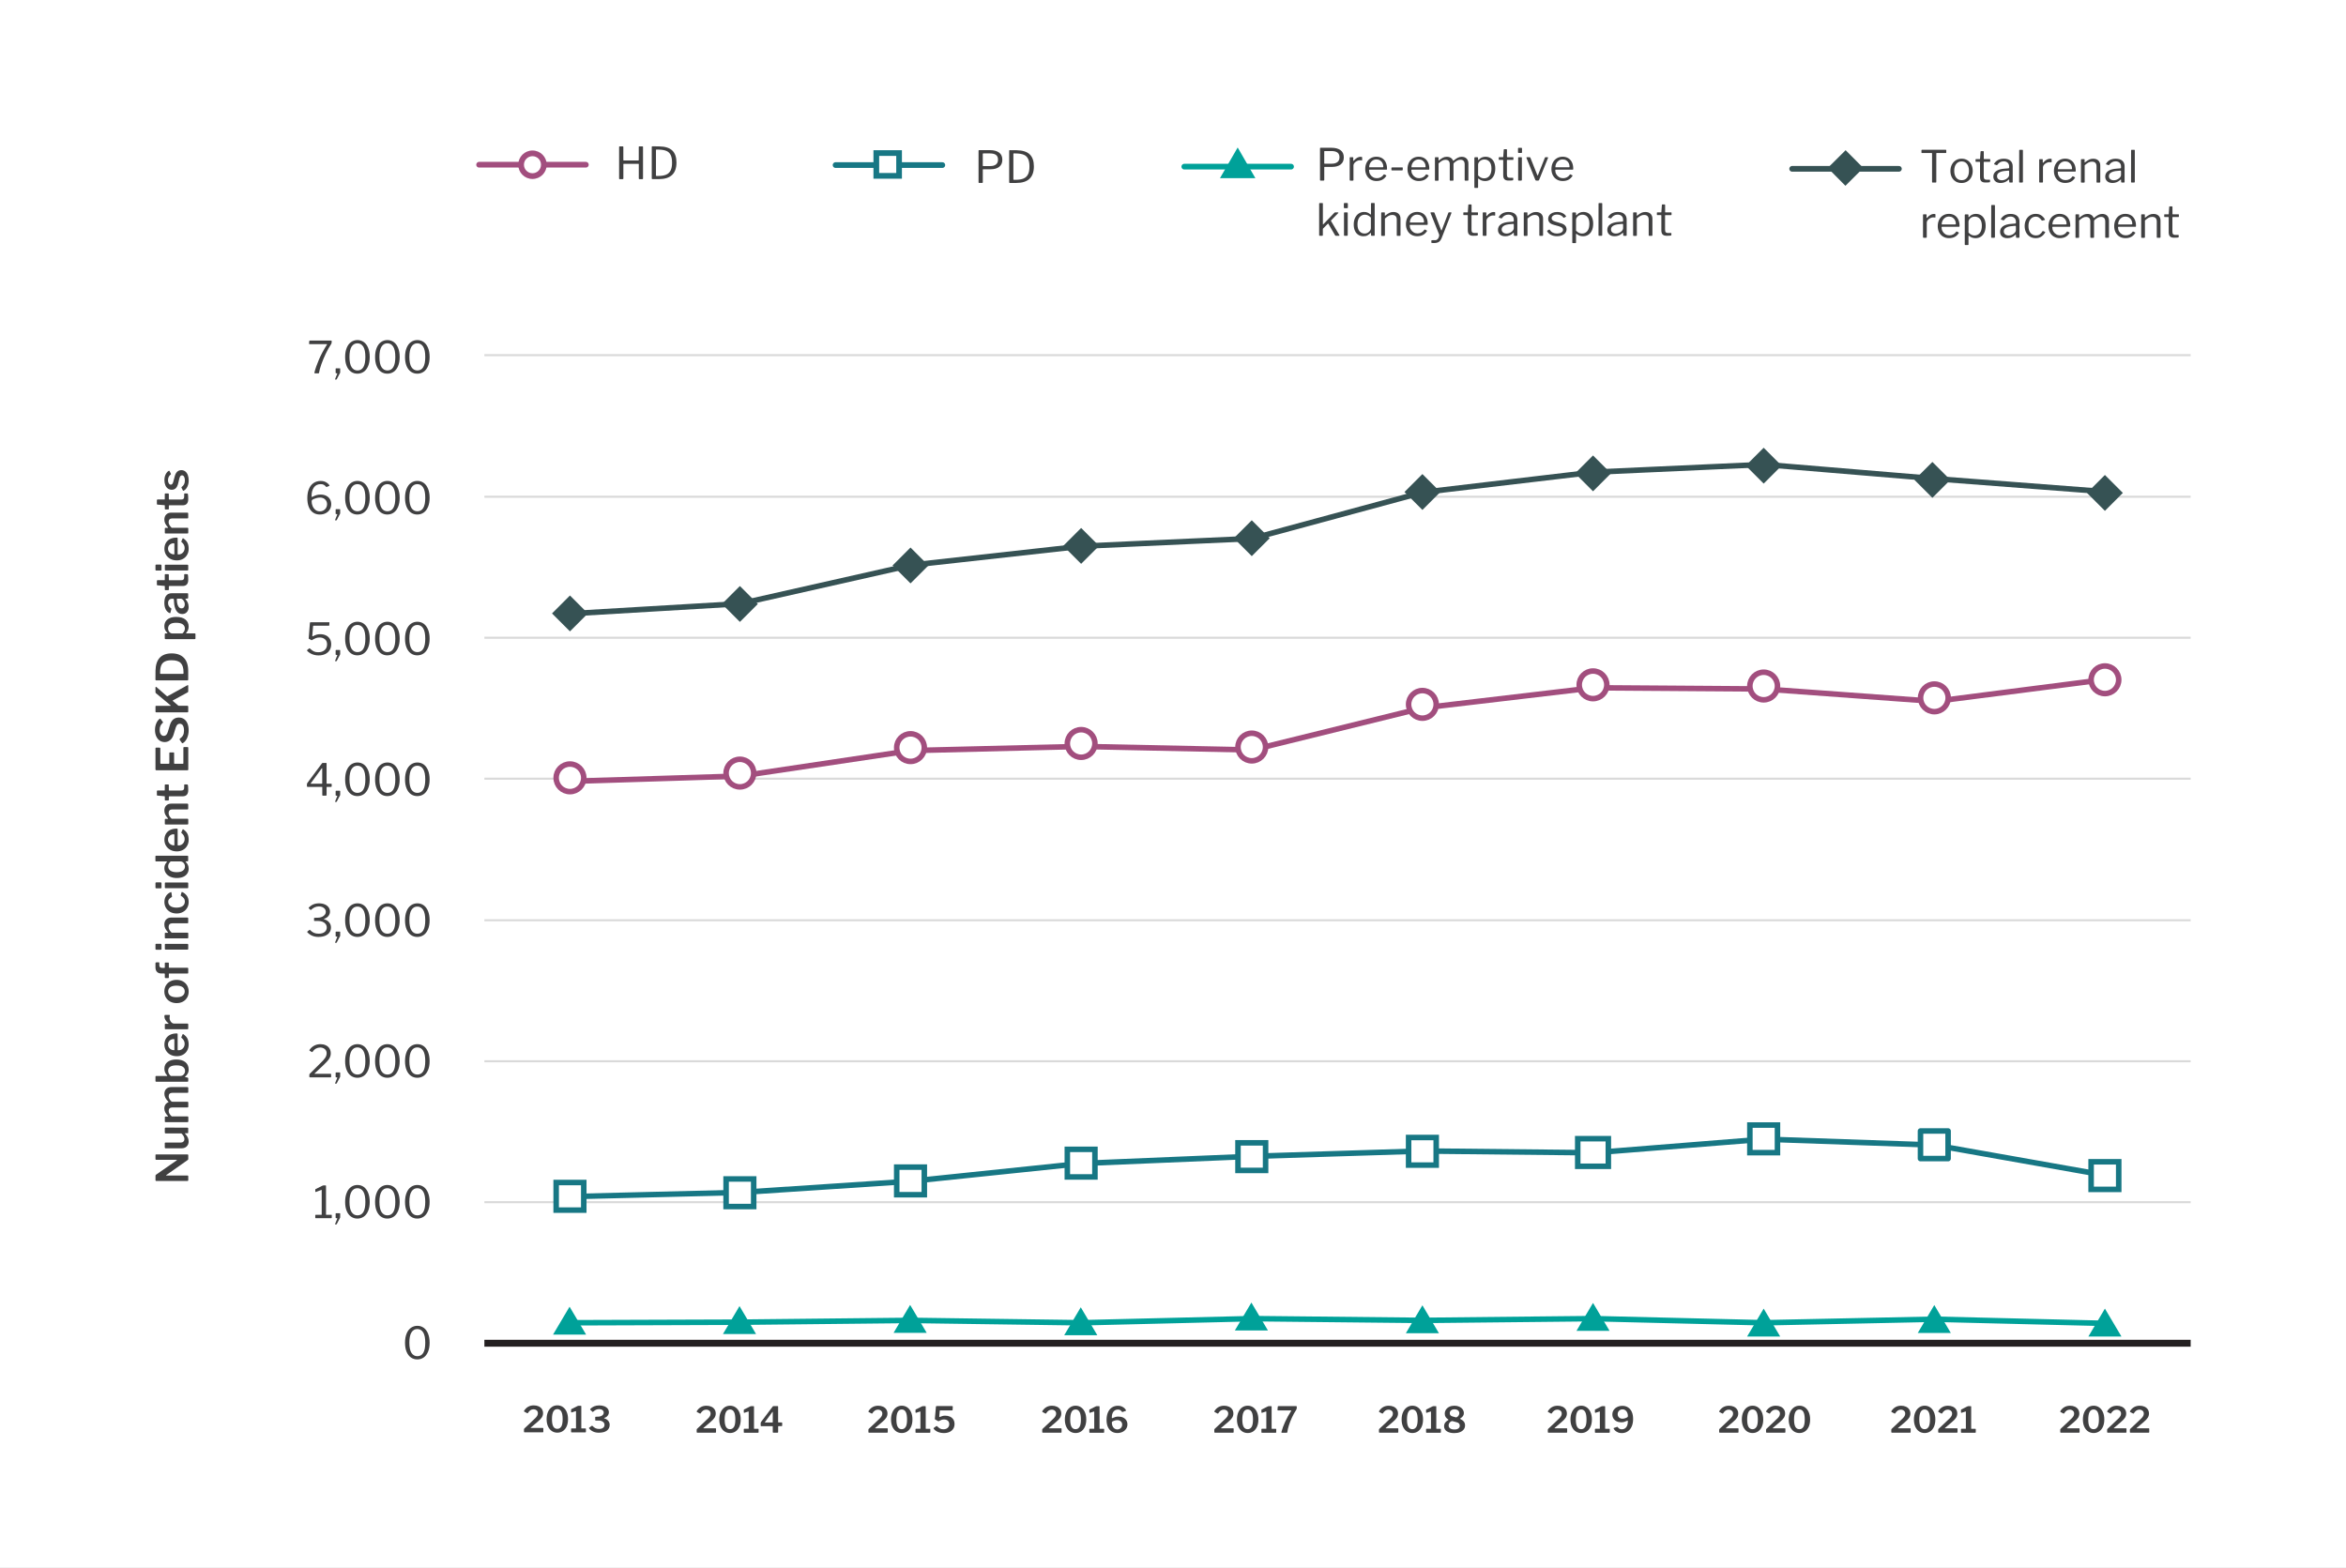 <?xml version="1.0" encoding="UTF-8"?><svg xmlns="http://www.w3.org/2000/svg" viewBox="0 0 850.01 568"><rect x="0" y="0" width="850.01" height="568" fill="#808080" stroke="none"/><defs><style>.cls-1,.cls-2,.cls-3,.cls-4,.cls-5,.cls-6,.cls-7{stroke-linejoin:round;}.cls-1,.cls-2,.cls-3,.cls-8,.cls-9,.cls-5,.cls-10,.cls-11,.cls-7{stroke-width:2px;}.cls-1,.cls-8,.cls-9,.cls-12,.cls-10,.cls-7{fill:#fff;}.cls-1,.cls-5,.cls-10,.cls-13{stroke:#a24e7e;}.cls-14{fill:#177784;}.cls-14,.cls-15,.cls-12,.cls-16,.cls-17,.cls-18,.cls-19{stroke-width:0px;}.cls-2,.cls-3,.cls-4,.cls-20,.cls-21,.cls-5,.cls-13,.cls-22,.cls-11,.cls-18,.cls-6{fill:none;}.cls-2,.cls-3,.cls-20,.cls-21,.cls-5,.cls-13,.cls-22{stroke-linecap:round;}.cls-2,.cls-20,.cls-23{stroke:#00a199;}.cls-3,.cls-8,.cls-9,.cls-22,.cls-7{stroke:#177784;}.cls-4{stroke:#d9d9d9;}.cls-4,.cls-23{stroke-width:.75px;}.cls-15{fill:#a24e7e;}.cls-8,.cls-20,.cls-9,.cls-21,.cls-23,.cls-10,.cls-13,.cls-22,.cls-11{stroke-miterlimit:10;}.cls-8,.cls-18{fill-rule:evenodd;}.cls-20,.cls-21,.cls-13,.cls-22{stroke-width:2.06px;}.cls-21,.cls-11{stroke:#365254;}.cls-23,.cls-19{fill:#00a199;}.cls-16{fill:#365254;}.cls-17{fill:#404041;}.cls-6{stroke:#231f20;stroke-width:2.5px;}</style></defs><g id="white-BG"><rect class="cls-12" x="0" width="850" height="568.04"/></g><g id="instructions"><rect class="cls-12" x="-15.7" y="-52.59" width="3911.04" height="1358.83"/></g><g id="design"><path class="cls-17" d="m696.19,54.45c0-.12.06-.18.19-.18h8.61c.13,0,.19.06.19.18v.83c0,.06-.02.11-.05.13s-.08.03-.14.03h-3.25c-.06,0-.11.01-.14.03s-.04.06-.04.13v10.34c0,.14-.06.21-.19.21h-1.15c-.13,0-.19-.07-.19-.21v-10.32c0-.07-.01-.12-.03-.14-.02-.02-.06-.03-.13-.03h-3.49c-.06,0-.11-.01-.14-.03-.03-.02-.05-.06-.05-.13v-.83Z"/><path class="cls-17" d="m708.6,65.75c-.61-.37-1.09-.88-1.42-1.54-.34-.66-.5-1.41-.5-2.26s.17-1.63.52-2.3.83-1.2,1.44-1.58c.61-.38,1.31-.57,2.1-.57s1.49.19,2.1.57c.61.38,1.09.9,1.42,1.58s.5,1.44.5,2.29-.17,1.59-.51,2.26c-.34.66-.82,1.18-1.43,1.55s-1.31.56-2.1.56-1.51-.18-2.12-.55Zm4.1-1.36c.46-.6.7-1.43.7-2.49s-.24-1.87-.71-2.49c-.47-.61-1.12-.92-1.94-.92s-1.49.31-1.97.92c-.48.61-.72,1.44-.72,2.49s.24,1.87.72,2.48c.48.61,1.14.91,1.98.91s1.48-.3,1.94-.9Z"/><path class="cls-17" d="m718.88,58.65c-.08,0-.13.05-.13.14v5.07c0,.48.08.81.24.99.16.18.42.27.78.27h1.1c.12,0,.18.06.18.18l-.02.54c0,.11-.06.18-.19.21-.28.05-.78.08-1.5.08-.67,0-1.16-.16-1.47-.47-.31-.31-.46-.81-.46-1.5v-5.34c0-.12-.05-.18-.16-.18h-1.28c-.12,0-.18-.05-.18-.16v-.67c0-.11.05-.16.16-.16h1.36c.07,0,.11-.04.11-.13l.18-2.54c0-.14.06-.21.18-.21h.8c.13,0,.19.07.19.22v2.53c0,.09.04.13.13.13h2.02c.12,0,.18.05.18.14v.69c0,.11-.06.16-.18.16h-2.03Z"/><path class="cls-17" d="m724.9,66.3c-.83,0-1.49-.21-1.96-.63-.47-.42-.71-.98-.71-1.69,0-.85.36-1.52,1.08-2.02.72-.49,1.76-.78,3.13-.86l1.25-.1c.18-.02.27-.1.27-.24v-.43c0-.58-.18-1.03-.54-1.37-.36-.34-.84-.5-1.45-.5-.94,0-1.71.43-2.3,1.28-.03.05-.06.09-.1.1-.03.02-.08.01-.13,0l-.86-.29c-.05-.02-.08-.06-.08-.11,0-.03.02-.08.05-.14.32-.56.78-1,1.37-1.32.59-.31,1.29-.47,2.1-.47,1.05,0,1.85.24,2.4.73.55.49.83,1.15.83,2.01v5.66c0,.1-.02.16-.05.19-.03.03-.09.05-.18.05h-.8c-.13,0-.2-.09-.22-.26l-.03-.74c-.01-.07-.04-.11-.08-.11s-.09.03-.14.08c-.82.79-1.77,1.18-2.85,1.18Zm2.82-4.48l-1.04.1c-.99.06-1.76.26-2.3.58-.54.32-.81.76-.81,1.33,0,.46.16.82.49,1.09s.76.4,1.3.4c.33,0,.66-.06.98-.18.32-.12.6-.28.85-.48.25-.19.43-.4.57-.62.13-.22.2-.43.2-.63v-1.33c0-.17-.08-.26-.24-.26Z"/><path class="cls-17" d="m732.94,65.87c0,.11-.02.18-.06.22-.04.04-.12.06-.22.06h-.83c-.1,0-.16-.02-.19-.05-.03-.03-.05-.09-.05-.18l.02-11.42c0-.15.06-.22.19-.22h.96c.13,0,.19.07.19.21v11.39Z"/><path class="cls-17" d="m738.85,65.93v-8.06c0-.14.06-.21.18-.21h.93c.12,0,.18.06.18.18v1.04c0,.06.02.1.06.11.04.01.08-.01.12-.06.81-.95,1.64-1.42,2.48-1.42.37,0,.56.07.56.21v.96c0,.11-.05.15-.14.13-.19-.03-.43-.05-.72-.05-.31,0-.65.09-1.01.27s-.67.42-.91.7c-.25.29-.37.58-.37.88v5.3c0,.16-.08.24-.24.24h-.88c-.15,0-.22-.07-.22-.21Z"/><path class="cls-17" d="m745.96,63.85c.25.44.59.78,1.02,1.04s.9.38,1.41.38c1.07,0,1.9-.44,2.5-1.33.04-.04.08-.07.11-.07.03,0,.07,0,.11.02l.67.34c.08.05.1.13.03.22-.42.64-.91,1.11-1.49,1.4-.58.29-1.26.44-2.06.44s-1.48-.18-2.1-.54c-.62-.36-1.1-.87-1.45-1.53-.35-.66-.52-1.41-.52-2.25,0-.91.18-1.7.53-2.38.35-.68.83-1.2,1.45-1.56.61-.36,1.3-.54,2.07-.54s1.44.17,2.02.51c.58.34,1.03.84,1.35,1.5.32.66.48,1.43.48,2.33v.06c0,.1-.02.17-.05.22s-.1.07-.19.07h-6.13c-.1,0-.14.08-.14.24,0,.51.12.99.38,1.42Zm4.52-2.54c.12,0,.19-.01.22-.04.03-.03.05-.09.05-.18,0-.47-.1-.9-.3-1.3s-.49-.72-.86-.96c-.38-.24-.82-.36-1.32-.36-.54,0-1.02.14-1.42.41s-.71.62-.93,1.06c-.21.43-.31.89-.3,1.38h4.86Z"/><path class="cls-17" d="m753.98,65.93v-8.06c0-.14.06-.21.18-.21h.96c.12,0,.18.06.18.18v.93c0,.12.05.13.14.05.6-.47,1.11-.81,1.53-1.01.42-.2.89-.3,1.42-.3.81,0,1.44.22,1.9.66.45.44.68,1.02.68,1.76v5.97c0,.17-.08.26-.24.26h-.9c-.14,0-.21-.07-.21-.21v-5.71c0-.53-.14-.94-.41-1.23-.27-.29-.69-.43-1.26-.43-.45,0-.86.1-1.24.3-.38.2-.84.53-1.38,1v6.05c0,.09-.02.15-.06.18-.04.04-.1.06-.18.06h-.88c-.15,0-.22-.07-.22-.21Z"/><path class="cls-17" d="m765.44,66.3c-.83,0-1.49-.21-1.96-.63-.47-.42-.71-.98-.71-1.69,0-.85.36-1.52,1.08-2.02.72-.49,1.76-.78,3.13-.86l1.25-.1c.18-.02.27-.1.27-.24v-.43c0-.58-.18-1.03-.54-1.37-.36-.34-.84-.5-1.45-.5-.94,0-1.71.43-2.3,1.28-.03.05-.06.09-.1.1-.03.02-.08.01-.13,0l-.86-.29c-.05-.02-.08-.06-.08-.11,0-.03.02-.08.05-.14.32-.56.78-1,1.37-1.32.59-.31,1.29-.47,2.1-.47,1.05,0,1.85.24,2.4.73.55.49.83,1.15.83,2.01v5.66c0,.1-.02.16-.05.19-.03.03-.09.05-.18.05h-.8c-.13,0-.2-.09-.22-.26l-.03-.74c-.01-.07-.04-.11-.08-.11s-.09.03-.14.08c-.82.79-1.77,1.18-2.85,1.18Zm2.82-4.48l-1.04.1c-.99.06-1.76.26-2.3.58-.54.32-.81.76-.81,1.33,0,.46.16.82.49,1.09s.76.4,1.3.4c.33,0,.66-.06.98-.18.32-.12.6-.28.85-.48.25-.19.43-.4.57-.62.13-.22.2-.43.2-.63v-1.33c0-.17-.08-.26-.24-.26Z"/><path class="cls-17" d="m773.48,65.87c0,.11-.02.18-.06.22-.04.04-.12.06-.22.06h-.83c-.1,0-.16-.02-.19-.05-.03-.03-.05-.09-.05-.18l.02-11.42c0-.15.06-.22.19-.22h.96c.13,0,.19.07.19.21v11.39Z"/><path class="cls-17" d="m696.75,85.93v-8.06c0-.14.06-.21.18-.21h.93c.12,0,.18.06.18.18v1.04c0,.06.02.1.06.11.04.01.08-.01.12-.06.81-.95,1.64-1.42,2.48-1.42.37,0,.56.07.56.21v.96c0,.11-.05.15-.14.13-.19-.03-.43-.05-.72-.05-.31,0-.65.09-1.01.27s-.67.42-.91.7c-.25.29-.37.58-.37.88v5.3c0,.16-.08.24-.24.24h-.88c-.15,0-.22-.07-.22-.21Z"/><path class="cls-17" d="m703.86,83.85c.25.44.59.78,1.02,1.04s.9.38,1.41.38c1.07,0,1.9-.44,2.5-1.33.04-.04.08-.07.11-.07.03,0,.07,0,.11.02l.67.34c.08.05.1.13.03.22-.42.64-.91,1.11-1.49,1.4-.58.29-1.26.44-2.06.44s-1.48-.18-2.1-.54c-.62-.36-1.1-.87-1.45-1.53-.35-.66-.52-1.41-.52-2.25,0-.91.18-1.7.53-2.38.35-.68.83-1.2,1.45-1.56.61-.36,1.3-.54,2.07-.54s1.44.17,2.02.51c.58.34,1.03.84,1.35,1.5.32.66.48,1.43.48,2.33v.06c0,.1-.02.17-.05.22s-.1.07-.19.07h-6.13c-.1,0-.14.08-.14.24,0,.51.12.99.38,1.42Zm4.52-2.54c.12,0,.19-.01.22-.04.03-.03.05-.09.05-.18,0-.47-.1-.9-.3-1.3s-.49-.72-.86-.96c-.38-.24-.82-.36-1.32-.36-.54,0-1.02.14-1.42.41s-.71.62-.93,1.06c-.21.43-.31.89-.3,1.38h4.86Z"/><path class="cls-17" d="m713.22,77.9v.67c0,.1.03.14.08.14.03,0,.08-.03.13-.08.22-.22.42-.41.59-.54.17-.14.42-.27.75-.4.33-.13.72-.19,1.17-.19.67,0,1.27.16,1.8.48.53.32.94.8,1.25,1.44.3.64.46,1.42.46,2.35s-.15,1.75-.46,2.43-.73,1.2-1.29,1.56-1.2.54-1.94.54c-.88,0-1.64-.27-2.27-.8-.08-.07-.13-.11-.18-.11-.05,0-.08.07-.08.21v2.98c0,.14-.06.21-.18.21h-.99c-.12,0-.18-.07-.18-.21v-10.66c0-.08.02-.15.06-.19.04-.04.1-.06.2-.06h.85c.15,0,.22.08.22.24Zm1.05,7.16c.35.18.73.26,1.14.26.8,0,1.44-.3,1.93-.91s.73-1.48.73-2.62-.24-1.94-.72-2.49c-.48-.55-1.1-.82-1.86-.82-.43,0-.81.09-1.15.28-.34.19-.61.42-.81.71s-.3.57-.3.85v3.95c.34.35.69.62,1.03.79Z"/><path class="cls-17" d="m722.8,85.87c0,.11-.02.18-.06.22-.04.04-.12.06-.22.06h-.83c-.1,0-.16-.02-.19-.05-.03-.03-.05-.09-.05-.18l.02-11.42c0-.15.06-.22.19-.22h.96c.13,0,.19.07.19.21v11.39Z"/><path class="cls-17" d="m727.35,86.3c-.83,0-1.49-.21-1.96-.63-.47-.42-.71-.98-.71-1.69,0-.85.36-1.52,1.08-2.02.72-.49,1.76-.78,3.13-.86l1.25-.1c.18-.02.27-.1.27-.24v-.43c0-.58-.18-1.03-.54-1.37-.36-.34-.84-.5-1.45-.5-.94,0-1.71.43-2.3,1.28-.03.05-.06.09-.1.1-.03.02-.08.01-.13,0l-.86-.29c-.05-.02-.08-.06-.08-.11,0-.03.02-.08.05-.14.32-.56.78-1,1.37-1.32.59-.31,1.29-.47,2.1-.47,1.05,0,1.85.24,2.4.73.55.49.83,1.15.83,2.01v5.66c0,.1-.02.16-.05.19-.03.03-.09.05-.18.05h-.8c-.13,0-.2-.09-.22-.26l-.03-.74c-.01-.07-.04-.11-.08-.11s-.09.03-.14.08c-.82.79-1.77,1.18-2.85,1.18Zm2.82-4.48l-1.04.1c-.99.06-1.76.26-2.3.58-.54.32-.81.76-.81,1.33,0,.46.16.82.49,1.09s.76.4,1.3.4c.33,0,.66-.06.98-.18.32-.12.6-.28.85-.48.25-.19.43-.4.57-.62.13-.22.2-.43.2-.63v-1.33c0-.17-.08-.26-.24-.26Z"/><path class="cls-17" d="m739.58,78.04c.55.36.99.84,1.32,1.44l.03.13c0,.06-.04.1-.11.11l-.88.21-.05.02c-.05,0-.11-.04-.16-.13-.34-.46-.67-.79-.98-1.01-.31-.21-.67-.32-1.08-.32-.83,0-1.49.31-1.98.92-.49.61-.74,1.44-.74,2.49s.25,1.89.74,2.5c.5.61,1.17.91,2.01.91.5,0,.94-.12,1.32-.37.38-.25.72-.62,1.03-1.14.03-.05.06-.08.1-.09.03,0,.07,0,.11.02l.69.26c.07.03.1.1.06.21-.33.62-.78,1.12-1.36,1.51-.58.39-1.26.58-2.06.58s-1.47-.18-2.08-.55c-.61-.37-1.08-.88-1.42-1.54-.34-.66-.51-1.42-.51-2.27s.17-1.62.51-2.3c.34-.68.82-1.2,1.43-1.58.61-.37,1.3-.56,2.07-.56s1.44.18,1.99.54Z"/><path class="cls-17" d="m743.98,83.85c.25.44.59.78,1.02,1.04s.9.38,1.41.38c1.07,0,1.9-.44,2.5-1.33.04-.04.08-.07.11-.07.03,0,.07,0,.11.02l.67.34c.08.05.1.13.03.22-.42.64-.91,1.11-1.49,1.4-.58.29-1.26.44-2.06.44s-1.48-.18-2.1-.54c-.62-.36-1.1-.87-1.45-1.53-.35-.66-.52-1.41-.52-2.25,0-.91.18-1.7.53-2.38.35-.68.83-1.2,1.45-1.56.61-.36,1.3-.54,2.07-.54s1.44.17,2.02.51c.58.34,1.03.84,1.35,1.5.32.66.48,1.43.48,2.33v.06c0,.1-.02.17-.05.22s-.1.07-.19.07h-6.13c-.1,0-.14.08-.14.24,0,.51.12.99.38,1.42Zm4.52-2.54c.12,0,.19-.01.22-.04.03-.03.05-.09.05-.18,0-.47-.1-.9-.3-1.3s-.49-.72-.86-.96c-.38-.24-.82-.36-1.32-.36-.54,0-1.02.14-1.42.41s-.71.62-.93,1.06c-.21.43-.31.89-.3,1.38h4.86Z"/><path class="cls-17" d="m752,85.93v-8.06c0-.14.06-.21.18-.21h.96c.11,0,.16.06.16.18v.93c0,.13.05.14.16.05.58-.47,1.07-.81,1.47-1.01s.86-.3,1.36-.3c.6,0,1.09.13,1.48.4.39.27.65.6.79,1.01.02.03.04.05.06.05.03,0,.08-.03.16-.08.55-.47,1.05-.82,1.5-1.04.44-.22.91-.34,1.4-.34.77,0,1.37.22,1.8.66s.65,1.03.65,1.78v5.95c0,.17-.08.26-.24.26h-.9c-.14,0-.21-.07-.21-.21v-5.71c0-.53-.13-.94-.38-1.23s-.64-.43-1.15-.43c-.43,0-.83.1-1.2.31-.37.21-.74.47-1.09.78-.09.09-.14.16-.18.22-.03.06-.05.14-.05.24v5.78c0,.17-.08.26-.24.26h-.9c-.14,0-.21-.07-.21-.21v-5.71c0-1.11-.51-1.66-1.54-1.66-.43,0-.82.1-1.18.3-.36.2-.8.53-1.34,1v6.05c0,.09-.02.15-.06.18-.04.04-.1.06-.18.06h-.88c-.15,0-.22-.07-.22-.21Z"/><path class="cls-17" d="m767.79,83.85c.25.44.59.78,1.02,1.04s.9.38,1.41.38c1.07,0,1.9-.44,2.5-1.33.04-.04.08-.07.11-.07.03,0,.07,0,.11.02l.67.34c.08.05.1.13.03.22-.42.64-.91,1.11-1.49,1.4-.58.29-1.26.44-2.06.44s-1.48-.18-2.1-.54c-.62-.36-1.1-.87-1.45-1.53-.35-.66-.52-1.41-.52-2.25,0-.91.18-1.7.53-2.38.35-.68.83-1.2,1.45-1.56.61-.36,1.3-.54,2.07-.54s1.44.17,2.02.51c.58.34,1.03.84,1.35,1.5.32.66.48,1.43.48,2.33v.06c0,.1-.02.17-.05.22s-.1.07-.19.07h-6.13c-.1,0-.14.08-.14.24,0,.51.12.99.38,1.42Zm4.52-2.54c.12,0,.19-.01.22-.04.03-.03.05-.09.05-.18,0-.47-.1-.9-.3-1.3s-.49-.72-.86-.96c-.38-.24-.82-.36-1.32-.36-.54,0-1.02.14-1.42.41s-.71.62-.93,1.06c-.21.43-.31.89-.3,1.38h4.86Z"/><path class="cls-17" d="m775.81,85.93v-8.06c0-.14.06-.21.18-.21h.96c.12,0,.18.06.18.18v.93c0,.12.05.13.14.05.6-.47,1.11-.81,1.53-1.01.42-.2.89-.3,1.42-.3.81,0,1.44.22,1.9.66.45.44.68,1.02.68,1.76v5.97c0,.17-.08.26-.24.26h-.9c-.14,0-.21-.07-.21-.21v-5.71c0-.53-.14-.94-.41-1.23-.27-.29-.69-.43-1.26-.43-.45,0-.86.1-1.24.3-.38.2-.84.53-1.38,1v6.05c0,.09-.02.15-.06.18-.04.04-.1.06-.18.06h-.88c-.15,0-.22-.07-.22-.21Z"/><path class="cls-17" d="m787.24,78.65c-.08,0-.13.05-.13.14v5.07c0,.48.08.81.24.99.16.18.42.27.78.27h1.1c.12,0,.18.06.18.18l-.02.54c0,.11-.06.18-.19.21-.28.05-.78.08-1.5.08-.67,0-1.16-.16-1.47-.47-.31-.31-.46-.81-.46-1.5v-5.34c0-.12-.05-.18-.16-.18h-1.28c-.12,0-.18-.05-.18-.16v-.67c0-.11.05-.16.16-.16h1.36c.07,0,.11-.04.11-.13l.18-2.54c0-.14.06-.21.18-.21h.8c.13,0,.19.07.19.22v2.53c0,.09.04.13.13.13h2.02c.12,0,.18.05.18.14v.69c0,.11-.06.16-.18.16h-2.03Z"/><path id="Path_181" class="cls-21" d="m649.34,61.17h38.68"/><path id="Path_124" class="cls-16" d="m668.64,67.32l6.48-6.46-6.41-6.44-6.48,6.44,6.41,6.46Z"/><path class="cls-17" d="m225.99,59.36s-.07.01-.1.04c-.02.03-.03.06-.03.09v5.18c0,.09-.02.15-.06.18-.04.04-.11.06-.21.06h-1.04c-.09,0-.14-.02-.18-.05-.03-.03-.05-.09-.05-.18v-11.42c0-.15.06-.22.19-.22h1.15c.13,0,.19.07.19.21v4.7c0,.07.01.13.04.15.03.03.07.04.14.04h5.25c.11,0,.16-.06.16-.19v-4.72c0-.13.06-.19.18-.19h1.17c.08,0,.13.02.15.05.03.03.04.09.04.18v11.42c0,.15-.08.22-.22.22h-1.04c-.1,0-.17-.02-.21-.06-.04-.04-.06-.1-.06-.18v-5.17c0-.1-.05-.14-.14-.14h-5.31Z"/><path class="cls-17" d="m238.87,53.05c2.15.03,3.73.53,4.73,1.5,1,.97,1.5,2.42,1.5,4.35,0,4-2.13,6-6.38,6h-2.35c-.15,0-.22-.09-.22-.26v-11.41c0-.07.02-.13.05-.16.03-.03.09-.05.18-.05,1.06,0,1.89,0,2.51.02Zm-1.2,1.38v9.15c0,.06.01.11.04.14.03.03.08.04.15.04h.61c1.19,0,2.16-.16,2.89-.47.73-.31,1.27-.82,1.62-1.53.35-.7.52-1.64.52-2.82s-.17-2.1-.5-2.78c-.33-.68-.83-1.16-1.51-1.46-.68-.29-1.58-.46-2.7-.49-.21-.01-.54-.02-.99-.02-.08,0-.13.07-.13.22Z"/><path class="cls-17" d="m362.03,60.46c-.76.58-1.79.87-3.08.87h-2.72c-.1,0-.14.05-.14.14v4.58c0,.16-.08.24-.24.24h-1.09c-.14,0-.21-.07-.21-.21v-11.44c0-.09.01-.14.04-.18.03-.03.08-.05.15-.05h4.03c1.33,0,2.4.29,3.2.86.8.57,1.2,1.44,1.2,2.6s-.38,2-1.14,2.58Zm-1.18-4.34c-.5-.35-1.22-.53-2.16-.53h-2.4c-.14,0-.21.06-.21.19v4.16c0,.09.01.14.03.18.02.03.06.05.11.05h2.58c.88,0,1.56-.19,2.06-.58.5-.39.74-.97.74-1.75s-.25-1.36-.75-1.71Z"/><path class="cls-17" d="m368.37,54.44c2.15.03,3.73.53,4.73,1.5,1,.97,1.5,2.42,1.5,4.35,0,4-2.13,6-6.38,6h-2.35c-.15,0-.22-.09-.22-.26v-11.41c0-.07.02-.13.05-.16.03-.03.09-.05.18-.05,1.06,0,1.89,0,2.51.02Zm-1.2,1.38v9.15c0,.06.01.11.04.14.03.03.08.04.15.04h.61c1.19,0,2.16-.16,2.89-.47.73-.31,1.27-.82,1.62-1.53.35-.7.52-1.64.52-2.82s-.17-2.1-.5-2.78c-.33-.68-.83-1.16-1.51-1.46-.68-.29-1.58-.46-2.7-.49-.21-.01-.54-.02-.99-.02-.08,0-.13.07-.13.22Z"/><path class="cls-17" d="m485.75,59.6c-.76.58-1.79.87-3.08.87h-2.72c-.1,0-.14.05-.14.14v4.58c0,.16-.08.24-.24.24h-1.09c-.14,0-.21-.07-.21-.21v-11.44c0-.09.01-.14.04-.18.03-.03.08-.05.15-.05h4.03c1.33,0,2.4.29,3.2.86.8.57,1.2,1.44,1.2,2.6s-.38,2-1.14,2.58Zm-1.18-4.34c-.5-.35-1.22-.53-2.16-.53h-2.4c-.14,0-.21.06-.21.19v4.16c0,.09.01.14.03.18.02.03.06.05.11.05h2.58c.88,0,1.56-.19,2.06-.58.5-.39.74-.97.74-1.75s-.25-1.36-.75-1.71Z"/><path class="cls-17" d="m489.03,65.23v-8.06c0-.14.06-.21.18-.21h.93c.12,0,.18.06.18.18v1.04c0,.06.02.1.06.11.04.01.08-.01.12-.06.81-.95,1.64-1.42,2.48-1.42.37,0,.56.07.56.21v.96c0,.11-.05.15-.14.13-.19-.03-.43-.05-.72-.05-.31,0-.65.09-1.01.27s-.67.42-.91.7c-.25.29-.37.58-.37.88v5.3c0,.16-.08.24-.24.24h-.88c-.15,0-.22-.07-.22-.21Z"/><path class="cls-17" d="m496.42,63.15c.25.44.59.78,1.02,1.04s.9.38,1.41.38c1.07,0,1.9-.44,2.5-1.33.04-.04.08-.07.11-.07.03,0,.07,0,.11.02l.67.34c.08.05.1.13.03.22-.42.64-.91,1.11-1.49,1.4-.58.29-1.26.44-2.06.44s-1.48-.18-2.1-.54c-.62-.36-1.1-.87-1.45-1.53-.35-.66-.52-1.41-.52-2.25,0-.91.18-1.7.53-2.38.35-.68.83-1.2,1.45-1.56.61-.36,1.3-.54,2.07-.54s1.44.17,2.02.51c.58.34,1.03.84,1.35,1.5.32.66.48,1.43.48,2.33v.06c0,.1-.02.17-.05.22s-.1.07-.19.07h-6.13c-.1,0-.14.08-.14.24,0,.51.12.99.38,1.42Zm4.52-2.54c.12,0,.19-.01.22-.04.03-.03.05-.09.05-.18,0-.47-.1-.9-.3-1.3s-.49-.72-.86-.96c-.38-.24-.82-.36-1.32-.36-.54,0-1.02.14-1.42.41s-.71.62-.93,1.06c-.21.43-.31.89-.3,1.38h4.86Z"/><path class="cls-17" d="m508.25,61.52c0,.15-.09.22-.27.22h-3.63c-.08,0-.13-.01-.16-.04-.03-.03-.05-.08-.05-.15v-.7c0-.12.05-.18.14-.18l3.81-.02c.11,0,.16.05.16.16v.7Z"/><path class="cls-17" d="m511.74,63.15c.25.44.59.78,1.02,1.04s.9.38,1.41.38c1.07,0,1.9-.44,2.5-1.33.04-.04.08-.07.11-.07.03,0,.07,0,.11.02l.67.34c.08.05.1.13.03.22-.42.64-.91,1.11-1.49,1.4-.58.29-1.26.44-2.06.44s-1.48-.18-2.1-.54c-.62-.36-1.1-.87-1.45-1.53-.35-.66-.52-1.41-.52-2.25,0-.91.18-1.7.53-2.38.35-.68.83-1.2,1.45-1.56.61-.36,1.3-.54,2.07-.54s1.44.17,2.02.51c.58.34,1.03.84,1.35,1.5.32.66.48,1.43.48,2.33v.06c0,.1-.02.17-.05.22s-.1.07-.19.07h-6.13c-.1,0-.14.08-.14.24,0,.51.12.99.38,1.42Zm4.52-2.54c.12,0,.19-.01.22-.04.03-.03.05-.09.05-.18,0-.47-.1-.9-.3-1.3s-.49-.72-.86-.96c-.38-.24-.82-.36-1.32-.36-.54,0-1.02.14-1.42.41s-.71.62-.93,1.06c-.21.43-.31.89-.3,1.38h4.86Z"/><path class="cls-17" d="m519.91,65.23v-8.06c0-.14.06-.21.18-.21h.96c.11,0,.16.06.16.18v.93c0,.13.05.14.16.05.58-.47,1.07-.81,1.47-1.01s.86-.3,1.36-.3c.6,0,1.09.13,1.48.4.39.27.65.6.79,1.01.02.03.04.05.06.05.03,0,.08-.03.16-.08.55-.47,1.05-.82,1.5-1.04.44-.22.91-.34,1.4-.34.77,0,1.37.22,1.8.66s.65,1.03.65,1.78v5.95c0,.17-.08.26-.24.26h-.9c-.14,0-.21-.07-.21-.21v-5.71c0-.53-.13-.94-.38-1.23s-.64-.43-1.15-.43c-.43,0-.83.1-1.2.31-.37.21-.74.47-1.09.78-.09.09-.14.16-.18.22-.03.06-.05.14-.05.24v5.78c0,.17-.08.26-.24.26h-.9c-.14,0-.21-.07-.21-.21v-5.71c0-1.11-.51-1.66-1.54-1.66-.43,0-.82.1-1.18.3-.36.2-.8.53-1.34,1v6.05c0,.09-.02.15-.06.18-.04.04-.1.06-.18.06h-.88c-.15,0-.22-.07-.22-.21Z"/><path class="cls-17" d="m535.54,57.2v.67c0,.1.03.14.08.14.03,0,.08-.03.13-.08.22-.22.42-.41.59-.54.17-.14.42-.27.75-.4.33-.13.72-.19,1.17-.19.67,0,1.27.16,1.8.48.53.32.94.8,1.25,1.44.3.64.46,1.42.46,2.35s-.15,1.75-.46,2.43-.73,1.2-1.29,1.56-1.2.54-1.94.54c-.88,0-1.64-.27-2.27-.8-.08-.07-.13-.11-.18-.11-.05,0-.08.07-.08.21v2.98c0,.14-.06.21-.18.21h-.99c-.12,0-.18-.07-.18-.21v-10.66c0-.08.02-.15.06-.19.04-.04.1-.06.2-.06h.85c.15,0,.22.08.22.24Zm1.05,7.16c.35.18.73.26,1.14.26.8,0,1.44-.3,1.93-.91s.73-1.48.73-2.62-.24-1.94-.72-2.49c-.48-.55-1.1-.82-1.86-.82-.43,0-.81.09-1.15.28-.34.19-.61.42-.81.71s-.3.57-.3.85v3.95c.34.35.69.62,1.03.79Z"/><path class="cls-17" d="m546.12,57.95c-.08,0-.13.05-.13.14v5.07c0,.48.08.81.24.99.16.18.42.27.78.27h1.1c.12,0,.18.06.18.18l-.02.54c0,.11-.06.18-.19.21-.28.05-.78.08-1.5.08-.67,0-1.16-.16-1.47-.47-.31-.31-.46-.81-.46-1.5v-5.34c0-.12-.05-.18-.16-.18h-1.28c-.12,0-.18-.05-.18-.16v-.67c0-.11.05-.16.16-.16h1.36c.07,0,.11-.04.11-.13l.18-2.54c0-.14.06-.21.18-.21h.8c.13,0,.19.07.19.22v2.53c0,.09.04.13.13.13h2.02c.12,0,.18.05.18.14v.69c0,.11-.06.16-.18.16h-2.03Z"/><path class="cls-17" d="m551.46,55.13c0,.11-.02.18-.06.23-.04.05-.12.07-.22.07h-.93c-.16,0-.24-.09-.24-.27v-1.34c0-.17.08-.26.22-.26h1.01c.06,0,.12.02.16.06.04.04.06.1.06.18v1.33Zm-.06,10.03c0,.11-.02.18-.06.22-.04.04-.12.06-.22.06h-.82c-.1,0-.16-.02-.19-.05-.03-.03-.05-.09-.05-.18v-8.03c0-.15.06-.22.19-.22h.98c.12,0,.18.07.18.21v8Z"/><path class="cls-17" d="m560.9,57.03s.03.1,0,.15l-3.25,8.02c-.05.16-.18.24-.37.24h-.58c-.2,0-.34-.07-.4-.22l-3.23-8.02s-.02-.05-.02-.08c0-.11.06-.16.19-.16h.99c.12,0,.2.06.26.18l2.51,6.29c.03.11.07.16.11.16s.09-.06.14-.18l2.5-6.27c.03-.12.11-.18.24-.18h.74c.07,0,.12.02.15.07Z"/><path class="cls-17" d="m563.89,63.15c.25.44.59.78,1.02,1.04s.9.38,1.41.38c1.07,0,1.9-.44,2.5-1.33.04-.04.08-.07.11-.07.03,0,.07,0,.11.02l.67.34c.08.05.1.13.03.22-.42.64-.91,1.11-1.49,1.4-.58.29-1.26.44-2.06.44s-1.48-.18-2.1-.54c-.62-.36-1.1-.87-1.45-1.53-.35-.66-.52-1.41-.52-2.25,0-.91.18-1.7.53-2.38.35-.68.83-1.2,1.45-1.56.61-.36,1.3-.54,2.07-.54s1.44.17,2.02.51c.58.34,1.03.84,1.35,1.5.32.66.48,1.43.48,2.33v.06c0,.1-.02.17-.05.22s-.1.07-.19.07h-6.13c-.1,0-.14.08-.14.24,0,.51.12.99.38,1.42Zm4.52-2.54c.12,0,.19-.01.22-.04.03-.03.05-.09.05-.18,0-.47-.1-.9-.3-1.3s-.49-.72-.86-.96c-.38-.24-.82-.36-1.32-.36-.54,0-1.02.14-1.42.41s-.71.62-.93,1.06c-.21.43-.31.89-.3,1.38h4.86Z"/><path class="cls-17" d="m485.31,85.29c0,.1-.06.14-.18.14h-1.12c-.06,0-.12-.01-.16-.04-.04-.03-.08-.08-.13-.15l-2.42-4.14c-.02-.05-.05-.08-.08-.09-.03,0-.07.01-.11.06l-1.7,1.71c-.08.07-.11.18-.11.32v2.06c0,.11-.02.18-.06.22-.04.04-.12.06-.22.06h-.82c-.1,0-.16-.02-.19-.05-.03-.03-.05-.09-.05-.18v-11.42c0-.15.06-.22.18-.22h.98c.13,0,.19.07.19.21v7.42c0,.11.02.16.05.16s.07-.03.11-.1l3.95-4.11c.12-.13.23-.19.34-.19h.98c.13,0,.19.04.19.11,0,.03-.04.1-.11.19l-2.53,2.58c-.04.06-.06.11-.06.14s.02.07.05.13l3.01,5.07s.03.06.03.11Z"/><path class="cls-17" d="m488.36,75.13c0,.11-.02.18-.06.23-.04.05-.12.07-.22.07h-.93c-.16,0-.24-.09-.24-.27v-1.34c0-.17.08-.26.22-.26h1.01c.06,0,.12.02.16.06.04.04.06.1.06.18v1.33Zm-.06,10.03c0,.11-.02.18-.06.22-.04.04-.12.06-.22.06h-.82c-.1,0-.16-.02-.19-.05-.03-.03-.05-.09-.05-.18v-8.03c0-.15.06-.22.19-.22h.98c.12,0,.18.07.18.21v8Z"/><path class="cls-17" d="m496.75,85.21v-.69c0-.1-.03-.14-.08-.14-.03,0-.08.03-.13.08-.32.32-.67.59-1.05.81-.38.22-.87.33-1.46.33-.68,0-1.29-.16-1.82-.48-.53-.32-.96-.8-1.26-1.45-.31-.65-.46-1.43-.46-2.34s.16-1.69.48-2.37.76-1.21,1.33-1.59c.57-.38,1.21-.57,1.94-.57.48,0,.9.07,1.25.22.35.15.68.36.99.62.08.06.14.1.18.1.05,0,.08-.07.08-.21v-3.76c0-.14.06-.21.18-.21h.98c.12,0,.18.07.18.21v11.41c0,.1-.02.16-.05.2-.03.04-.1.06-.21.06h-.82c-.15,0-.22-.07-.22-.22Zm-1.08-7.16c-.35-.18-.72-.26-1.13-.26-.81,0-1.46.3-1.95.91-.49.61-.74,1.47-.74,2.58s.24,1.96.73,2.51,1.11.83,1.86.83c.42,0,.8-.1,1.14-.3s.62-.45.82-.74c.2-.3.3-.6.3-.9v-3.86c-.34-.34-.69-.6-1.03-.78Z"/><path class="cls-17" d="m500.44,85.23v-8.06c0-.14.06-.21.18-.21h.96c.12,0,.18.06.18.18v.93c0,.12.05.13.14.05.6-.47,1.11-.81,1.53-1.01.42-.2.89-.3,1.42-.3.81,0,1.44.22,1.9.66.45.44.68,1.02.68,1.76v5.97c0,.17-.08.26-.24.26h-.9c-.14,0-.21-.07-.21-.21v-5.71c0-.53-.14-.94-.41-1.23-.27-.29-.69-.43-1.26-.43-.45,0-.86.1-1.24.3-.38.2-.84.53-1.38,1v6.05c0,.09-.02.15-.06.18-.04.04-.1.06-.18.06h-.88c-.15,0-.22-.07-.22-.21Z"/><path class="cls-17" d="m511.17,83.15c.25.44.59.78,1.02,1.04s.9.38,1.41.38c1.07,0,1.9-.44,2.5-1.33.04-.04.08-.07.11-.07.03,0,.07,0,.11.02l.67.34c.08.05.1.13.03.22-.42.64-.91,1.11-1.49,1.4-.58.29-1.26.44-2.06.44s-1.48-.18-2.1-.54c-.62-.36-1.1-.87-1.45-1.53-.35-.66-.52-1.41-.52-2.25,0-.91.18-1.7.53-2.38.35-.68.83-1.2,1.45-1.56.61-.36,1.3-.54,2.07-.54s1.44.17,2.02.51c.58.34,1.03.84,1.35,1.5.32.66.48,1.43.48,2.33v.06c0,.1-.02.17-.05.22s-.1.07-.19.07h-6.13c-.1,0-.14.08-.14.24,0,.51.12.99.38,1.42Zm4.52-2.54c.12,0,.19-.01.22-.04.03-.03.05-.09.05-.18,0-.47-.1-.9-.3-1.3s-.49-.72-.86-.96c-.38-.24-.82-.36-1.32-.36-.54,0-1.02.14-1.42.41s-.71.62-.93,1.06c-.21.43-.31.89-.3,1.38h4.86Z"/><path class="cls-17" d="m518.82,88.04c-.14-.02-.21-.08-.21-.18v-.62c0-.07.03-.13.09-.16.06-.03.18-.05.36-.05h1.01c.26,0,.49-.09.7-.28.21-.19.38-.42.5-.7.12-.28.18-.54.18-.8,0-.16-.02-.29-.06-.38l-3.06-7.65s-.02-.05-.02-.1c0-.12.06-.18.19-.18h.99c.12,0,.2.06.26.18l2.38,6.21c.03.1.07.14.13.14.06,0,.12-.06.16-.19l2.35-6.16c.05-.12.13-.18.22-.18h.75c.06,0,.11.02.14.07.03.05.04.1.02.15l-3.52,9.01c-.29.73-.65,1.22-1.07,1.49-.43.27-1.01.4-1.74.4-.37,0-.63-.01-.77-.03Z"/><path class="cls-17" d="m533.29,77.95c-.08,0-.13.05-.13.14v5.07c0,.48.08.81.24.99.16.18.42.27.78.27h1.1c.12,0,.18.06.18.18l-.02.54c0,.11-.06.18-.19.21-.28.05-.78.08-1.5.08-.67,0-1.16-.16-1.47-.47-.31-.31-.46-.81-.46-1.5v-5.34c0-.12-.05-.18-.16-.18h-1.28c-.12,0-.18-.05-.18-.16v-.67c0-.11.05-.16.16-.16h1.36c.07,0,.11-.04.11-.13l.18-2.54c0-.14.06-.21.18-.21h.8c.13,0,.19.07.19.22v2.53c0,.09.04.13.13.13h2.02c.12,0,.18.05.18.14v.69c0,.11-.06.16-.18.16h-2.03Z"/><path class="cls-17" d="m537.23,85.23v-8.06c0-.14.06-.21.18-.21h.93c.12,0,.18.06.18.18v1.04c0,.06.02.1.06.11.04.01.08-.01.12-.06.81-.95,1.64-1.42,2.48-1.42.37,0,.56.07.56.21v.96c0,.11-.05.15-.14.13-.19-.03-.43-.05-.72-.05-.31,0-.65.09-1.01.27s-.67.42-.91.7c-.25.29-.37.58-.37.88v5.3c0,.16-.08.24-.24.24h-.88c-.15,0-.22-.07-.22-.21Z"/><path class="cls-17" d="m545.42,85.6c-.83,0-1.49-.21-1.96-.63-.47-.42-.71-.98-.71-1.69,0-.85.36-1.52,1.08-2.02.72-.49,1.76-.78,3.13-.86l1.25-.1c.18-.02.27-.1.27-.24v-.43c0-.58-.18-1.03-.54-1.37-.36-.34-.84-.5-1.45-.5-.94,0-1.71.43-2.3,1.28-.03.05-.06.09-.1.1-.03.02-.08.01-.13,0l-.86-.29c-.05-.02-.08-.06-.08-.11,0-.03.02-.08.05-.14.32-.56.78-1,1.37-1.32.59-.31,1.29-.47,2.1-.47,1.05,0,1.85.24,2.4.73.55.49.83,1.15.83,2.01v5.66c0,.1-.02.16-.05.19-.03.03-.09.05-.18.05h-.8c-.13,0-.2-.09-.22-.26l-.03-.74c-.01-.07-.04-.11-.08-.11s-.09.03-.14.08c-.82.79-1.77,1.18-2.85,1.18Zm2.82-4.48l-1.04.1c-.99.06-1.76.26-2.3.58-.54.32-.81.76-.81,1.33,0,.46.16.82.49,1.09s.76.4,1.3.4c.33,0,.66-.06.98-.18.32-.12.6-.28.85-.48.25-.19.43-.4.57-.62.13-.22.2-.43.2-.63v-1.33c0-.17-.08-.26-.24-.26Z"/><path class="cls-17" d="m552.1,85.23v-8.06c0-.14.06-.21.18-.21h.96c.12,0,.18.06.18.18v.93c0,.12.05.13.14.05.6-.47,1.11-.81,1.53-1.01.42-.2.89-.3,1.42-.3.81,0,1.44.22,1.9.66.45.44.68,1.02.68,1.76v5.97c0,.17-.08.26-.24.26h-.9c-.14,0-.21-.07-.21-.21v-5.71c0-.53-.14-.94-.41-1.23-.27-.29-.69-.43-1.26-.43-.45,0-.86.1-1.24.3-.38.2-.84.53-1.38,1v6.05c0,.09-.02.15-.06.18-.04.04-.1.06-.18.06h-.88c-.15,0-.22-.07-.22-.21Z"/><path class="cls-17" d="m565.54,78.04c-.39-.2-.84-.3-1.35-.3-.59,0-1.07.13-1.44.38-.37.25-.56.58-.56.98,0,.25.09.47.28.66s.53.37,1.02.52l2.03.61c.7.19,1.23.48,1.57.86.34.38.51.83.51,1.35,0,.49-.15.93-.45,1.3-.3.38-.71.67-1.23.88-.52.21-1.12.31-1.78.31-.82,0-1.55-.16-2.19-.49-.64-.33-1.09-.75-1.36-1.27-.03-.05-.05-.1-.05-.13,0-.05.03-.1.08-.13l.62-.35c.11-.06.19-.06.24.02.58.92,1.47,1.38,2.67,1.38.63-.01,1.15-.14,1.56-.39.41-.25.62-.58.62-.98,0-.3-.12-.55-.37-.75-.25-.2-.65-.38-1.2-.54l-1.65-.46c-.78-.2-1.34-.48-1.67-.85s-.5-.81-.5-1.33c0-.49.14-.93.41-1.31.27-.38.66-.68,1.15-.89s1.06-.31,1.7-.31c.7,0,1.34.13,1.9.4.56.27.99.63,1.29,1.09.07.11.07.18-.02.22l-.67.37s-.07.03-.1.03c-.04,0-.09-.03-.14-.08-.22-.33-.53-.59-.92-.79Z"/><path class="cls-17" d="m571.02,77.2v.67c0,.1.03.14.08.14.03,0,.08-.03.13-.08.22-.22.42-.41.59-.54.17-.14.42-.27.75-.4.33-.13.72-.19,1.17-.19.67,0,1.27.16,1.8.48.53.32.94.8,1.25,1.44.3.64.46,1.42.46,2.35s-.15,1.75-.46,2.43-.73,1.2-1.29,1.56-1.2.54-1.94.54c-.88,0-1.64-.27-2.27-.8-.08-.07-.13-.11-.18-.11-.05,0-.08.07-.08.21v2.98c0,.14-.06.21-.18.21h-.99c-.12,0-.18-.07-.18-.21v-10.66c0-.08.02-.15.06-.19.04-.04.1-.06.2-.06h.85c.15,0,.22.08.22.24Zm1.05,7.16c.35.18.73.26,1.14.26.8,0,1.44-.3,1.93-.91s.73-1.48.73-2.62-.24-1.94-.72-2.49c-.48-.55-1.1-.82-1.86-.82-.43,0-.81.09-1.15.28-.34.19-.61.42-.81.71s-.3.57-.3.85v3.95c.34.35.69.62,1.03.79Z"/><path class="cls-17" d="m580.52,85.16c0,.11-.02.18-.06.22-.04.04-.12.06-.22.06h-.83c-.1,0-.16-.02-.19-.05-.03-.03-.05-.09-.05-.18l.02-11.42c0-.15.06-.22.19-.22h.96c.13,0,.19.07.19.21v11.39Z"/><path class="cls-17" d="m585.03,85.6c-.83,0-1.49-.21-1.96-.63-.47-.42-.71-.98-.71-1.69,0-.85.36-1.52,1.08-2.02.72-.49,1.76-.78,3.13-.86l1.25-.1c.18-.02.27-.1.27-.24v-.43c0-.58-.18-1.03-.54-1.37-.36-.34-.84-.5-1.45-.5-.94,0-1.71.43-2.3,1.28-.03.05-.06.09-.1.1-.03.02-.08.01-.13,0l-.86-.29c-.05-.02-.08-.06-.08-.11,0-.03.02-.08.05-.14.32-.56.78-1,1.37-1.32.59-.31,1.29-.47,2.1-.47,1.05,0,1.85.24,2.4.73.55.49.83,1.15.83,2.01v5.66c0,.1-.02.16-.05.19-.03.03-.09.05-.18.05h-.8c-.13,0-.2-.09-.22-.26l-.03-.74c-.01-.07-.04-.11-.08-.11s-.09.03-.14.08c-.82.79-1.77,1.18-2.85,1.18Zm2.82-4.48l-1.04.1c-.99.06-1.76.26-2.3.58-.54.32-.81.76-.81,1.33,0,.46.16.82.49,1.09s.76.4,1.3.4c.33,0,.66-.06.98-.18.32-.12.6-.28.85-.48.25-.19.43-.4.57-.62.13-.22.2-.43.2-.63v-1.33c0-.17-.08-.26-.24-.26Z"/><path class="cls-17" d="m591.72,85.23v-8.06c0-.14.06-.21.18-.21h.96c.12,0,.18.06.18.18v.93c0,.12.05.13.14.05.6-.47,1.11-.81,1.53-1.01.42-.2.89-.3,1.42-.3.81,0,1.44.22,1.9.66.45.44.68,1.02.68,1.76v5.97c0,.17-.08.26-.24.26h-.9c-.14,0-.21-.07-.21-.21v-5.71c0-.53-.14-.94-.41-1.23-.27-.29-.69-.43-1.26-.43-.45,0-.86.1-1.24.3-.38.2-.84.53-1.38,1v6.05c0,.09-.02.15-.06.18-.04.04-.1.06-.18.06h-.88c-.15,0-.22-.07-.22-.21Z"/><path class="cls-17" d="m603.42,77.95c-.08,0-.13.05-.13.14v5.07c0,.48.08.81.24.99.16.18.42.27.78.27h1.1c.12,0,.18.06.18.18l-.02.54c0,.11-.06.18-.19.21-.28.05-.78.08-1.5.08-.67,0-1.16-.16-1.47-.47-.31-.31-.46-.81-.46-1.5v-5.34c0-.12-.05-.18-.16-.18h-1.28c-.12,0-.18-.05-.18-.16v-.67c0-.11.05-.16.16-.16h1.36c.07,0,.11-.04.11-.13l.18-2.54c0-.14.06-.21.18-.21h.8c.13,0,.19.07.19.22v2.53c0,.09.04.13.13.13h2.02c.12,0,.18.05.18.14v.69c0,.11-.06.16-.18.16h-2.03Z"/><path id="Path_180" class="cls-13" d="m173.59,59.68h38.68"/><g id="Path_123"><circle class="cls-12" cx="192.93" cy="59.68" r="4.13"/><path class="cls-15" d="m192.93,56.59c1.71,0,3.09,1.39,3.09,3.09s-1.39,3.09-3.09,3.09-3.09-1.39-3.09-3.09,1.39-3.09,3.09-3.09m0-2.06c-2.85,0-5.16,2.31-5.16,5.16s2.31,5.16,5.16,5.16,5.16-2.31,5.16-5.16-2.31-5.16-5.16-5.16h0Z"/></g><path id="Path_181-2" class="cls-22" d="m302.75,59.81h38.68"/><path id="Path_181-3" class="cls-20" d="m429.1,60.38h38.68"/><polygon class="cls-19" points="448.44 53.44 442.02 64.56 454.86 64.56 448.44 53.44"/><path class="cls-17" d="m56.33,418.49c0-.07.02-.12.05-.15.03-.03.09-.04.18-.04h11.41c.16,0,.24.09.24.27v1.33c0,.08-.01.15-.03.21-.02.05-.07.11-.14.18l-7.78,5.47c-.06.04-.09.08-.09.12,0,.04.04.06.1.06h7.73c.14,0,.21.09.21.27v1.41c0,.19-.09.29-.26.29h-11.34c-.18,0-.27-.09-.27-.26v-1.6c0-.11.01-.19.04-.24.03-.05.08-.11.17-.18l7.42-5.15c.08-.04.11-.09.11-.14,0-.06-.05-.1-.16-.1h-7.33c-.17,0-.26-.09-.26-.26v-1.49Z"/><path class="cls-17" d="m65.73,410.67h-5.7c-.21,0-.32-.12-.32-.37v-1.44c0-.19.1-.29.3-.29l7.92.03c.17,0,.26.07.26.22v1.57c0,.15-.08.22-.24.22h-.85c-.05,0-.09.02-.1.05,0,.03,0,.07.05.11.47.49.8.96,1,1.4.2.44.3.91.3,1.42,0,.73-.23,1.32-.69,1.78-.46.46-1.07.7-1.84.7h-5.78c-.22,0-.34-.11-.34-.34v-1.47c0-.1.02-.17.07-.21s.12-.06.23-.06h5.46c.42,0,.75-.12.99-.35.25-.23.37-.55.37-.94,0-.65-.37-1.33-1.1-2.03Z"/><path class="cls-17" d="m68.13,406.53s-.12.06-.22.06h-7.92c-.18,0-.27-.07-.27-.22v-1.58c0-.15.08-.22.24-.22h.83c.06,0,.1-.02.11-.05s0-.07-.05-.13c-.44-.48-.76-.93-.98-1.36s-.33-.88-.33-1.36c0-.58.14-1.06.41-1.46.27-.39.63-.67,1.06-.82.03-.02.05-.05.05-.08,0-.04-.03-.09-.08-.14-.95-.95-1.42-1.89-1.42-2.83,0-.76.22-1.35.67-1.79.45-.44,1.07-.66,1.86-.66h5.78c.22,0,.34.11.34.34v1.47c0,.1-.02.17-.06.21-.04.04-.12.06-.22.06h-5.5c-.42,0-.74.11-.97.32-.23.21-.34.52-.34.93,0,.33.09.65.26.96.18.31.39.59.63.83.14.13.29.19.46.19h5.41c.22,0,.34.11.34.34v1.47c0,.18-.1.27-.29.27h-5.5c-.42,0-.74.1-.97.31s-.34.52-.34.94c0,.35.09.68.26.98.17.3.45.64.83,1h5.7c.12,0,.2.03.25.08s.07.15.07.29v1.42c0,.11-.02.18-.06.22Z"/><path class="cls-17" d="m68.2,391.63c0,.12-.02.2-.07.25s-.13.07-.25.07h-11.28c-.18,0-.27-.08-.27-.24v-1.62c0-.15.09-.22.27-.22h3.79c.13,0,.19-.03.19-.1,0-.03-.03-.09-.08-.16-.63-.68-.94-1.47-.94-2.35,0-1.09.4-1.92,1.19-2.5.79-.58,1.85-.87,3.16-.87s2.46.32,3.26.96c.79.64,1.19,1.54,1.19,2.69,0,.58-.13,1.08-.38,1.5-.25.43-.55.78-.9,1.06-.05.03-.08.06-.08.1s.04.06.13.08l.77.16c.11.02.18.06.23.11s.07.13.07.22v.86Zm-2.91-1.76c.5,0,.92-.18,1.26-.54s.5-.79.5-1.28c0-.63-.25-1.12-.76-1.49-.51-.36-1.29-.54-2.34-.54-2.02,0-3.02.65-3.02,1.95,0,.37.09.72.26,1.05.18.33.41.61.71.86h3.39Z"/><path class="cls-17" d="m65.79,380.26c.35-.2.62-.48.82-.84s.3-.75.3-1.18-.09-.83-.28-1.19-.48-.7-.87-1.02c-.05-.05-.08-.1-.08-.13s.02-.08.05-.14l.43-.98c.03-.08.08-.11.14-.11.03,0,.08.02.14.06.69.48,1.19,1.01,1.48,1.59s.44,1.3.44,2.15-.18,1.54-.54,2.18c-.36.65-.87,1.15-1.52,1.51-.65.36-1.39.54-2.22.54-.9,0-1.69-.19-2.37-.56s-1.21-.88-1.58-1.52c-.37-.64-.56-1.35-.56-2.13s.18-1.51.53-2.12c.35-.61.86-1.09,1.53-1.42.67-.34,1.46-.5,2.38-.5h.06c.11,0,.18.02.22.05.04.03.07.1.08.21v5.66c0,.12.08.18.26.18.44,0,.83-.1,1.18-.3Zm-2.62-3.49c0-.11-.01-.18-.04-.22-.03-.04-.09-.06-.18-.06-.34,0-.67.07-.99.22s-.58.37-.78.66c-.2.29-.3.64-.3,1.05,0,.63.22,1.14.66,1.53s.99.58,1.64.57v-3.76Z"/><path class="cls-17" d="m67.91,372.95h-7.92c-.18,0-.27-.07-.27-.22v-1.55c0-.15.08-.22.24-.22h.98c.09,0,.13-.03.13-.08,0-.03-.03-.07-.08-.13-.45-.35-.8-.74-1.05-1.17-.25-.43-.38-.84-.38-1.25,0-.38.09-.58.26-.58h1.54c.15,0,.21.07.19.21-.07.3-.11.63-.11.99,0,.28.08.57.22.87.15.3.34.55.58.75.24.2.49.3.74.3h4.9c.21,0,.32.12.32.37v1.42c0,.19-.1.29-.29.29Z"/><path class="cls-17" d="m67.8,361.45c-.37.64-.88,1.14-1.54,1.49-.66.35-1.41.53-2.26.53s-1.63-.18-2.31-.54c-.68-.36-1.2-.86-1.58-1.5s-.56-1.37-.56-2.18.19-1.55.57-2.19c.38-.64.9-1.14,1.58-1.49.67-.35,1.43-.53,2.29-.53s1.59.18,2.26.54,1.18.86,1.55,1.5c.37.64.56,1.37.56,2.19s-.18,1.55-.55,2.19Zm-1.64-3.77c-.51-.36-1.25-.54-2.21-.54s-1.72.18-2.24.54c-.52.36-.78.88-.78,1.55s.26,1.19.78,1.56c.52.37,1.27.55,2.24.55s1.7-.18,2.21-.55.77-.89.77-1.56-.26-1.2-.77-1.56Z"/><path class="cls-17" d="m59.96,348.77h1.01c.14,0,.21.08.21.24v1.49c0,.11.05.16.16.16h6.59c.18,0,.27.08.27.24v1.62c0,.15-.09.22-.26.22h-6.62c-.1,0-.14.04-.14.11v1.3c0,.16-.07.24-.21.24h-1.01c-.16,0-.24-.09-.24-.26v-1.22c0-.12-.07-.18-.21-.18h-1.04c-.68,0-1.21-.19-1.58-.58-.37-.38-.56-.93-.56-1.63v-1.52c0-.2.1-.3.29-.3l.9-.02c.06,0,.12.02.16.06.04.04.06.09.06.17v.94c0,.28.09.49.28.63.19.14.44.22.74.22h.8c.11,0,.16-.06.16-.18v-1.5c0-.17.08-.26.24-.26Z"/><path class="cls-17" d="m58.15,341.97c.13,0,.22.03.28.09s.09.16.09.3v1.46c0,.12-.03.2-.08.24-.05.04-.13.06-.24.06h-1.57c-.2,0-.3-.09-.3-.26v-1.65c0-.07.02-.13.07-.18.05-.04.11-.06.2-.06h1.55Zm9.7.03c.13,0,.22.03.27.09s.08.16.08.3v1.39c0,.12-.02.2-.06.24-.04.04-.12.06-.22.06h-7.92c-.18,0-.27-.08-.27-.24v-1.62c0-.15.09-.22.26-.22h7.87Z"/><path class="cls-17" d="m68.13,339.95s-.12.06-.22.06h-7.92c-.18,0-.27-.07-.27-.22v-1.6c0-.14.08-.21.24-.21h.83c.06,0,.1-.02.11-.05s0-.07-.05-.13c-.44-.5-.76-.97-.98-1.4-.21-.43-.32-.9-.32-1.4,0-.79.23-1.41.68-1.86s1.05-.68,1.8-.68h5.82c.22,0,.34.11.34.34v1.47c0,.11-.02.18-.06.22-.04.04-.12.06-.22.06h-5.5c-.42,0-.74.12-.97.34s-.34.56-.34,1c0,.37.09.71.26,1.02.17.3.45.65.83,1.03h5.7c.12,0,.2.03.25.08s.07.15.07.29v1.42c0,.11-.02.18-.06.22Z"/><path class="cls-17" d="m60.21,324.56c.44-.6.98-1.02,1.62-1.28l.14-.03c.09,0,.14.06.16.19l.18,1.41.02.06c0,.07-.05.13-.16.16-.42.26-.72.5-.92.73s-.3.54-.3.92c0,.66.26,1.18.78,1.57.52.38,1.26.58,2.22.58s1.73-.2,2.25-.59c.52-.39.78-.94.78-1.65,0-.46-.12-.84-.35-1.15-.23-.31-.59-.61-1.07-.9-.04-.03-.07-.07-.08-.1,0-.04,0-.09.02-.15l.27-1.01c.03-.11.12-.14.27-.1.62.27,1.16.7,1.62,1.3s.7,1.36.7,2.29c0,.8-.18,1.52-.55,2.15-.37.63-.88,1.13-1.54,1.49-.66.36-1.42.54-2.27.54s-1.63-.18-2.3-.54c-.67-.36-1.19-.86-1.57-1.5s-.56-1.35-.56-2.14c0-.9.22-1.64.66-2.24Z"/><path class="cls-17" d="m58.15,319.72c.13,0,.22.03.28.09s.09.16.09.3v1.46c0,.12-.03.2-.08.24-.05.04-.13.06-.24.06h-1.57c-.2,0-.3-.09-.3-.26v-1.65c0-.07.02-.13.07-.18.05-.04.11-.06.2-.06h1.55Zm9.7.03c.13,0,.22.03.27.09s.08.16.08.3v1.39c0,.12-.02.2-.06.24-.04.04-.12.06-.22.06h-7.92c-.18,0-.27-.08-.27-.24v-1.62c0-.15.09-.22.26-.22h7.87Z"/><path class="cls-17" d="m67.91,312.11h-.53c-.1,0-.14.03-.14.08,0,.03.03.07.08.13.3.31.55.65.74,1.03.2.38.3.84.3,1.38,0,.66-.16,1.25-.49,1.76s-.81.92-1.46,1.21-1.44.44-2.38.44c-.88,0-1.65-.16-2.34-.47s-1.21-.74-1.58-1.29-.56-1.15-.56-1.82c0-.45.07-.84.22-1.18.14-.34.35-.66.63-.97.05-.05.08-.11.08-.18s-.07-.1-.21-.1h-3.7c-.17,0-.26-.07-.26-.22v-1.62c0-.16.09-.24.27-.24h11.3c.11,0,.18.02.23.07s.07.14.07.26v1.41c0,.2-.1.3-.29.3Zm-6.76.87c-.14.27-.22.58-.22.92,0,.64.26,1.15.78,1.54s1.28.58,2.3.58,1.78-.19,2.27-.57c.49-.38.74-.88.74-1.51,0-.33-.08-.63-.23-.91s-.35-.5-.6-.66c-.25-.16-.5-.24-.75-.24h-3.62c-.3.29-.52.57-.66.84Z"/><path class="cls-17" d="m65.79,306.05c.35-.2.62-.48.82-.84s.3-.75.3-1.18-.09-.83-.28-1.19-.48-.7-.87-1.02c-.05-.05-.08-.1-.08-.13s.02-.08.05-.14l.43-.98c.03-.08.08-.11.14-.11.03,0,.08.02.14.06.69.48,1.19,1.01,1.48,1.59s.44,1.3.44,2.15-.18,1.54-.54,2.18c-.36.65-.87,1.15-1.52,1.51-.65.36-1.39.54-2.22.54-.9,0-1.69-.19-2.37-.56s-1.21-.88-1.58-1.52c-.37-.64-.56-1.35-.56-2.13s.18-1.51.53-2.12c.35-.61.86-1.09,1.53-1.42.67-.34,1.46-.5,2.38-.5h.06c.11,0,.18.02.22.05.04.03.07.1.08.21v5.66c0,.12.08.18.26.18.44,0,.83-.1,1.18-.3Zm-2.62-3.49c0-.11-.01-.18-.04-.22-.03-.04-.09-.06-.18-.06-.34,0-.67.07-.99.22s-.58.37-.78.66c-.2.29-.3.64-.3,1.05,0,.63.22,1.14.66,1.53s.99.58,1.64.57v-3.76Z"/><path class="cls-17" d="m68.13,298.68s-.12.06-.22.06h-7.92c-.18,0-.27-.07-.27-.22v-1.6c0-.14.08-.21.24-.21h.83c.06,0,.1-.02.11-.05s0-.07-.05-.13c-.44-.5-.76-.97-.98-1.4-.21-.43-.32-.9-.32-1.4,0-.79.23-1.41.68-1.86s1.05-.68,1.8-.68h5.82c.22,0,.34.11.34.34v1.47c0,.11-.02.18-.06.22-.04.04-.12.06-.22.06h-5.5c-.42,0-.74.12-.97.34s-.34.56-.34,1c0,.37.09.71.26,1.02.17.3.45.65.83,1.03h5.7c.12,0,.2.03.25.08s.07.15.07.29v1.42c0,.11-.02.18-.06.22Z"/><path class="cls-17" d="m61.17,286.28c0,.11.06.16.18.16h4.27c.41,0,.69-.08.86-.25.17-.17.25-.43.25-.81v-.94c0-.06.02-.12.06-.16.04-.04.1-.06.16-.06l.83.02c.18,0,.29.1.32.3.06.38.1.97.1,1.76,0,.73-.17,1.28-.5,1.66-.34.38-.85.57-1.53.57h-4.78c-.14,0-.21.06-.21.19v1.07c0,.17-.08.26-.24.26h-1.01c-.14,0-.21-.08-.21-.24v-1.18c0-.1-.05-.14-.16-.14l-2.46-.21c-.1-.01-.16-.03-.2-.06-.04-.03-.06-.08-.06-.16v-1.42c0-.06.02-.12.07-.16.05-.04.11-.06.2-.06h2.45c.1,0,.14-.05.14-.14v-1.81c0-.16.07-.24.22-.24h1.01c.16,0,.24.09.24.27v1.81Z"/><path class="cls-17" d="m56.33,278.87v-7.76c0-.14.08-.21.24-.21h1.22c.2,0,.3.1.3.29v5.28c0,.18.08.27.22.27h2.8c.16,0,.24-.07.24-.22v-3.65c0-.16.08-.24.24-.24h1.3c.13,0,.19.08.19.22v3.68c0,.14.06.21.19.21h2.98c.07,0,.12-.01.15-.04.03-.03.04-.07.04-.14v-5.6c0-.1.02-.16.05-.2.03-.04.09-.06.18-.06h1.3c.06,0,.12.02.17.06.05.04.07.11.07.21v7.82c0,.11-.02.18-.06.23-.04.05-.12.07-.22.07h-11.31c-.18,0-.27-.08-.27-.24Z"/><path class="cls-17" d="m58.14,262.98c-.19.38-.28.88-.28,1.47,0,.7.14,1.25.41,1.62.27.38.64.57,1.11.57.65,0,1.13-.47,1.42-1.42l.74-2.46c.55-1.85,1.65-2.77,3.28-2.77.71,0,1.34.19,1.87.56s.94.9,1.23,1.59c.29.69.43,1.5.43,2.44,0,1.04-.18,1.98-.54,2.8s-.86,1.45-1.51,1.87c-.11.04-.17.06-.19.06-.08,0-.17-.05-.24-.16l-.7-1.01c-.06-.12-.1-.21-.1-.27,0-.08.04-.15.11-.21.54-.42.93-.83,1.15-1.26.22-.42.34-.98.34-1.69,0-.77-.13-1.37-.38-1.81s-.65-.66-1.17-.66c-.34,0-.63.11-.86.33-.23.22-.44.61-.62,1.16l-.74,2.42c-.27.89-.69,1.56-1.27,2.03-.58.47-1.23.7-1.96.7-.68,0-1.29-.18-1.82-.54-.53-.36-.94-.88-1.24-1.54-.3-.67-.45-1.44-.45-2.31s.15-1.62.44-2.33c.29-.71.7-1.27,1.21-1.69.08-.06.15-.1.21-.1s.11.03.16.1l.85,1.14s.05.08.05.13c0,.05-.05.13-.16.22-.33.29-.59.62-.78,1.01Z"/><path class="cls-17" d="m68.02,248.24c.12,0,.18.07.18.21v2.02c0,.2-.07.34-.21.4l-5.34,2.91c-.05.03-.08.07-.08.11s.04.1.13.16l1.84,1.57c.07.08.18.11.32.11h3.02c.21,0,.32.12.32.37v1.68c0,.12-.02.2-.06.25-.04.05-.12.07-.22.07h-11.33c-.07,0-.14-.02-.18-.06-.05-.04-.07-.1-.07-.16v-1.92c0-.15.08-.22.24-.22h5.15c.1,0,.14-.02.14-.06,0-.02-.03-.06-.08-.11l-5.23-4.35c-.08-.06-.14-.12-.18-.18s-.05-.15-.05-.28v-1.63c0-.07.02-.14.05-.19.03-.05.08-.08.13-.08s.1.02.14.06l3.79,3.3c.05.04.11.06.16.06.04,0,.1-.02.16-.05l7.1-3.92c.06-.03.12-.05.16-.05Z"/><path class="cls-17" d="m56.34,243.01c.1-4.17,2.05-6.26,5.87-6.26,1.91,0,3.38.54,4.42,1.61,1.04,1.07,1.56,2.66,1.56,4.76v3.09c0,.21-.11.32-.34.32h-11.25c-.11,0-.18-.02-.22-.06s-.06-.12-.06-.24c0-1.52,0-2.6.02-3.22Zm1.9,1.15h8.06c.08,0,.13-.02.15-.05.03-.03.04-.09.04-.16v-.4c0-1.5-.33-2.6-.99-3.29-.66-.69-1.76-1.03-3.3-1.03-.99,0-1.78.14-2.38.42s-1.03.69-1.3,1.24c-.28.55-.44,1.27-.48,2.15l-.03.98c0,.1.07.14.22.14Z"/><path class="cls-17" d="m60,229.51h.54c.09,0,.13-.03.13-.08,0-.03-.03-.07-.08-.13-.32-.34-.57-.69-.76-1.03s-.28-.8-.28-1.37c0-.65.16-1.23.48-1.74s.8-.9,1.45-1.19,1.44-.43,2.38-.43c1.46,0,2.58.32,3.34.96.77.64,1.15,1.49,1.15,2.54,0,.85-.27,1.58-.82,2.18-.08.11-.13.18-.13.21,0,.05.07.08.22.08h2.94c.17,0,.26.07.26.22v1.63c0,.15-.08.22-.26.22h-10.54c-.12,0-.2-.02-.25-.07s-.07-.13-.07-.25v-1.46c0-.2.1-.3.29-.3Zm6.99-1.74c0-.66-.26-1.18-.78-1.55-.52-.37-1.31-.56-2.38-.56s-1.77.18-2.23.55c-.46.37-.7.87-.7,1.5,0,.34.07.65.22.93.14.28.33.49.55.65.22.16.46.23.7.23h3.73c.59-.53.88-1.11.88-1.74Z"/><path class="cls-17" d="m68.36,219.85c0,.81-.22,1.45-.65,1.93s-.99.71-1.69.71c-.89,0-1.59-.39-2.11-1.18-.52-.79-.81-1.89-.86-3.31l-.05-.8c-.02-.17-.1-.26-.24-.26h-.37c-.47,0-.83.14-1.1.42-.26.28-.39.67-.39,1.16,0,.81.35,1.43,1.06,1.87.04.03.08.06.1.09.03.03.04.06.04.1,0,.05,0,.1-.02.13l-.34,1.34c-.02.08-.07.13-.14.13-.05,0-.12-.02-.21-.06-.6-.28-1.05-.73-1.37-1.37-.31-.63-.47-1.41-.47-2.33,0-1.2.24-2.07.7-2.63.47-.56,1.13-.84,1.98-.84h5.63c.12,0,.2.02.25.06.05.04.07.11.07.22v1.36c0,.1-.03.17-.1.21-.06.04-.16.08-.29.1l-.48.02c-.1.01-.14.05-.14.11,0,.03.04.1.13.21.69.75,1.04,1.62,1.04,2.62Zm-4.24-2.86s-.06.1-.06.18l.05.66c.05.75.22,1.37.5,1.86.28.5.67.74,1.16.74.36,0,.65-.13.86-.39.21-.26.32-.61.32-1.05,0-.55-.17-1.04-.51-1.46-.32-.41-.65-.61-.98-.61h-1.14c-.1,0-.17.02-.21.06Z"/><path class="cls-17" d="m61.17,210.08c0,.11.06.16.18.16h4.27c.41,0,.69-.08.86-.25.17-.17.25-.43.25-.81v-.94c0-.06.02-.12.06-.16.04-.04.1-.06.16-.06l.83.02c.18,0,.29.1.32.3.06.38.1.97.1,1.76,0,.73-.17,1.28-.5,1.66-.34.38-.85.57-1.53.57h-4.78c-.14,0-.21.06-.21.19v1.07c0,.17-.08.26-.24.26h-1.01c-.14,0-.21-.08-.21-.24v-1.18c0-.1-.05-.14-.16-.14l-2.46-.21c-.1-.01-.16-.03-.2-.06-.04-.03-.06-.08-.06-.16v-1.42c0-.06.02-.12.07-.16.05-.04.11-.06.2-.06h2.45c.1,0,.14-.05.14-.14v-1.81c0-.16.07-.24.22-.24h1.01c.16,0,.24.09.24.27v1.81Z"/><path class="cls-17" d="m58.15,204.58c.13,0,.22.03.28.09s.09.16.09.3v1.46c0,.12-.03.2-.08.24-.05.04-.13.06-.24.06h-1.57c-.2,0-.3-.09-.3-.26v-1.65c0-.07.02-.13.07-.18.05-.04.11-.06.2-.06h1.55Zm9.7.03c.13,0,.22.03.27.09s.08.16.08.3v1.39c0,.12-.02.2-.06.24-.04.04-.12.06-.22.06h-7.92c-.18,0-.27-.08-.27-.24v-1.62c0-.15.09-.22.26-.22h7.87Z"/><path class="cls-17" d="m65.79,200.61c.35-.2.62-.48.82-.84s.3-.75.3-1.18-.09-.83-.28-1.19-.48-.7-.87-1.02c-.05-.05-.08-.1-.08-.13s.02-.08.05-.14l.43-.98c.03-.07.08-.11.14-.11.03,0,.08.02.14.06.69.48,1.19,1.01,1.48,1.59.29.58.44,1.3.44,2.15s-.18,1.54-.54,2.18c-.36.65-.87,1.15-1.52,1.51-.65.36-1.39.54-2.22.54-.9,0-1.69-.19-2.37-.56s-1.21-.88-1.58-1.52c-.37-.64-.56-1.35-.56-2.13s.18-1.51.53-2.12c.35-.61.86-1.09,1.53-1.42.67-.34,1.46-.5,2.38-.5h.06c.11,0,.18.02.22.05.04.03.07.1.08.21v5.66c0,.12.08.18.26.18.44,0,.83-.1,1.18-.3Zm-2.62-3.49c0-.11-.01-.18-.04-.22-.03-.04-.09-.06-.18-.06-.34,0-.67.07-.99.22-.32.15-.58.37-.78.66-.2.29-.3.64-.3,1.05,0,.63.22,1.14.66,1.53s.99.58,1.64.57v-3.76Z"/><path class="cls-17" d="m68.13,193.24s-.12.06-.22.06h-7.92c-.18,0-.27-.07-.27-.22v-1.6c0-.14.08-.21.24-.21h.83c.06,0,.1-.02.11-.05.01-.03,0-.07-.05-.13-.44-.5-.76-.97-.98-1.4-.21-.43-.32-.9-.32-1.4,0-.79.23-1.41.68-1.86.45-.45,1.05-.68,1.8-.68h5.82c.22,0,.34.11.34.34v1.47c0,.11-.02.18-.06.22-.04.04-.12.06-.22.06h-5.5c-.42,0-.74.11-.97.34-.23.23-.34.56-.34,1,0,.37.09.71.26,1.02.17.3.45.65.83,1.03h5.7c.12,0,.2.03.25.08s.07.15.07.29v1.42c0,.11-.02.18-.06.22Z"/><path class="cls-17" d="m61.17,180.84c0,.11.06.16.18.16h4.27c.41,0,.69-.08.86-.25.17-.17.25-.43.25-.81v-.94c0-.06.02-.12.06-.16s.1-.06.16-.06l.83.02c.18,0,.29.1.32.3.06.38.1.97.1,1.76,0,.73-.17,1.28-.5,1.66-.34.38-.85.57-1.53.57h-4.78c-.14,0-.21.06-.21.19v1.07c0,.17-.08.26-.24.26h-1.01c-.14,0-.21-.08-.21-.24v-1.18c0-.1-.05-.14-.16-.14l-2.46-.21c-.1-.01-.16-.03-.2-.06-.04-.03-.06-.09-.06-.16v-1.42c0-.06.02-.12.07-.16.05-.04.11-.06.2-.06h2.45c.1,0,.14-.05.14-.14v-1.81c0-.16.07-.24.22-.24h1.01c.16,0,.24.09.24.27v1.81Z"/><path class="cls-17" d="m61.13,172.81c-.17.34-.26.74-.26,1.18s.1.86.29,1.16c.19.3.44.46.75.46.18,0,.34-.07.49-.22.14-.15.27-.42.38-.82l.51-1.9c.2-.8.51-1.39.93-1.76.42-.37.91-.56,1.49-.56.54,0,1.02.16,1.42.47.4.31.71.75.92,1.31s.32,1.2.32,1.91c0,.89-.16,1.66-.49,2.32-.33.66-.75,1.13-1.27,1.41-.08.04-.14.06-.18.06-.06,0-.12-.03-.16-.1l-.48-.94c-.04-.07-.06-.14-.06-.19,0-.04.03-.09.08-.14.36-.26.65-.57.86-.94.21-.37.32-.85.32-1.43,0-.54-.09-.99-.28-1.34s-.45-.52-.78-.52c-.22,0-.41.09-.57.28-.16.19-.29.51-.41.97l-.38,1.63c-.19.81-.48,1.41-.86,1.78-.38.38-.88.57-1.47.57-.52,0-.99-.14-1.39-.42s-.72-.69-.94-1.22c-.22-.53-.34-1.14-.34-1.85,0-.76.14-1.43.42-2.02.28-.59.64-1.02,1.08-1.3.09-.05.16-.08.21-.08s.1.03.13.08l.5.99c.02.06.03.1.03.11,0,.09-.04.15-.11.21-.29.21-.52.49-.69.83Z"/><path class="cls-17" d="m153.5,481.1c.67.47,1.19,1.17,1.58,2.1.38.92.58,2.03.58,3.32s-.19,2.38-.58,3.29c-.38.91-.91,1.6-1.58,2.06-.67.46-1.43.7-2.3.7s-1.63-.23-2.3-.7c-.67-.46-1.2-1.15-1.58-2.06-.38-.91-.57-2-.57-3.28s.19-2.4.58-3.33c.38-.93.91-1.63,1.59-2.1.68-.47,1.44-.71,2.3-.71s1.61.24,2.28.71Zm.58,5.42c0-1.7-.25-2.95-.76-3.75-.51-.81-1.21-1.21-2.12-1.21s-1.61.41-2.12,1.22c-.51.81-.76,2.06-.76,3.74s.26,2.89.77,3.69c.51.79,1.22,1.19,2.13,1.19,1.91,0,2.86-1.63,2.86-4.88Z"/><path class="cls-17" d="m120.21,440.33v.9s-.02.08-.05.11c-.03.03-.08.05-.13.05h-5.62c-.12,0-.18-.05-.18-.16v-.9c0-.11.06-.16.18-.16h2.02c.08,0,.13-.03.13-.08v-8.8c0-.12-.05-.16-.14-.13l-1.98.74s-.02,0-.03,0-.02,0-.03,0c-.1,0-.14-.06-.14-.19v-.64c0-.07.01-.13.03-.15.02-.03.06-.06.13-.09l2.37-1.18c.18-.08.34-.13.48-.13h.69c.12,0,.18.06.18.19v10.35c0,.07.03.11.1.11h1.84c.12,0,.18.05.18.16Z"/><path class="cls-17" d="m121.44,443.61s-.02-.1,0-.18l.72-1.79c.03-.06.05-.11.05-.14,0-.07-.06-.11-.18-.11h-.21c-.14,0-.21-.06-.21-.19v-1.42c0-.12.05-.18.16-.18h1.33c.11,0,.16.05.16.16v1.31c0,.07-.02.14-.05.19l-1.17,2.24c-.06.12-.17.18-.32.18h-.18c-.05,0-.09-.02-.11-.06Z"/><path class="cls-17" d="m131.8,430.07c.67.47,1.19,1.17,1.58,2.1.38.92.58,2.03.58,3.32s-.19,2.38-.58,3.29c-.38.91-.91,1.6-1.58,2.06-.67.46-1.43.7-2.3.7s-1.63-.23-2.3-.7c-.67-.46-1.2-1.15-1.58-2.06-.38-.91-.57-2-.57-3.28s.19-2.4.58-3.33c.38-.93.91-1.63,1.59-2.1.68-.47,1.44-.71,2.3-.71s1.61.24,2.28.71Zm.58,5.42c0-1.7-.25-2.95-.76-3.75-.51-.81-1.21-1.21-2.12-1.21s-1.61.41-2.12,1.22c-.51.81-.76,2.06-.76,3.74s.26,2.89.77,3.69c.51.79,1.22,1.19,2.13,1.19,1.91,0,2.86-1.63,2.86-4.88Z"/><path class="cls-17" d="m142.65,430.07c.67.47,1.19,1.17,1.58,2.1.38.92.58,2.03.58,3.32s-.19,2.38-.58,3.29c-.38.91-.91,1.6-1.58,2.06-.67.46-1.43.7-2.3.7s-1.63-.23-2.3-.7c-.67-.46-1.2-1.15-1.58-2.06-.38-.91-.57-2-.57-3.28s.19-2.4.58-3.33c.38-.93.91-1.63,1.59-2.1.68-.47,1.44-.71,2.3-.71s1.61.24,2.28.71Zm.58,5.42c0-1.7-.25-2.95-.76-3.75-.51-.81-1.21-1.21-2.12-1.21s-1.61.41-2.12,1.22c-.51.81-.76,2.06-.76,3.74s.26,2.89.77,3.69c.51.79,1.22,1.19,2.13,1.19,1.91,0,2.86-1.63,2.86-4.88Z"/><path class="cls-17" d="m153.5,430.07c.67.47,1.19,1.17,1.58,2.1.38.92.58,2.03.58,3.32s-.19,2.38-.58,3.29c-.38.91-.91,1.6-1.58,2.06-.67.46-1.43.7-2.3.7s-1.63-.23-2.3-.7c-.67-.46-1.2-1.15-1.58-2.06-.38-.91-.57-2-.57-3.28s.19-2.4.58-3.33c.38-.93.91-1.63,1.59-2.1.68-.47,1.44-.71,2.3-.71s1.61.24,2.28.71Zm.58,5.42c0-1.7-.25-2.95-.76-3.75-.51-.81-1.21-1.21-2.12-1.21s-1.61.41-2.12,1.22c-.51.81-.76,2.06-.76,3.74s.26,2.89.77,3.69c.51.79,1.22,1.19,2.13,1.19,1.91,0,2.86-1.63,2.86-4.88Z"/><path class="cls-17" d="m115.92,385.4c.92-.86,1.55-1.56,1.9-2.1.35-.54.53-1.1.53-1.67,0-.65-.23-1.16-.7-1.53-.47-.37-1.02-.55-1.66-.55-.5,0-1,.13-1.49.38-.49.26-.91.66-1.25,1.2-.03.05-.09.08-.16.08-.04,0-.1-.02-.16-.05l-.7-.42c-.09-.05-.13-.12-.13-.19,0-.05.02-.11.06-.16.47-.68,1.05-1.19,1.74-1.54s1.43-.51,2.22-.51c.68,0,1.31.13,1.87.38.57.25,1.02.63,1.35,1.13s.5,1.11.5,1.82-.19,1.34-.57,1.94c-.38.6-1.05,1.35-2.01,2.26l-3.22,3.02c-.05.03-.08.07-.08.11,0,.05.06.08.18.08h5.62c.07,0,.13.01.16.04.03.03.05.07.05.14v.93c0,.13-.07.19-.21.19h-7.42c-.1,0-.16-.02-.2-.06s-.06-.1-.06-.2v-.66c0-.12.03-.22.08-.3.05-.09.17-.21.35-.37l3.41-3.39Z"/><path class="cls-17" d="m121.44,392.6s-.02-.1,0-.18l.72-1.79c.03-.06.05-.11.05-.14,0-.07-.06-.11-.18-.11h-.21c-.14,0-.21-.06-.21-.19v-1.42c0-.12.05-.18.16-.18h1.33c.11,0,.16.05.16.16v1.31c0,.07-.02.14-.05.19l-1.17,2.24c-.06.12-.17.18-.32.18h-.18c-.05,0-.09-.02-.11-.06Z"/><path class="cls-17" d="m131.8,379.05c.67.47,1.19,1.17,1.58,2.1.38.92.58,2.03.58,3.32s-.19,2.38-.58,3.29c-.38.91-.91,1.6-1.58,2.06-.67.46-1.43.7-2.3.7s-1.63-.23-2.3-.7c-.67-.46-1.2-1.15-1.58-2.06-.38-.91-.57-2-.57-3.28s.19-2.4.58-3.33c.38-.93.91-1.63,1.59-2.1.68-.47,1.44-.71,2.3-.71s1.61.24,2.28.71Zm.58,5.42c0-1.7-.25-2.95-.76-3.75-.51-.81-1.21-1.21-2.12-1.21s-1.61.41-2.12,1.22c-.51.81-.76,2.06-.76,3.74s.26,2.89.77,3.69c.51.79,1.22,1.19,2.13,1.19,1.91,0,2.86-1.63,2.86-4.88Z"/><path class="cls-17" d="m142.65,379.05c.67.47,1.19,1.17,1.58,2.1.38.92.58,2.03.58,3.32s-.19,2.38-.58,3.29c-.38.91-.91,1.6-1.58,2.06-.67.46-1.43.7-2.3.7s-1.63-.23-2.3-.7c-.67-.46-1.2-1.15-1.58-2.06-.38-.91-.57-2-.57-3.28s.19-2.4.58-3.33c.38-.93.91-1.63,1.59-2.1.68-.47,1.44-.71,2.3-.71s1.61.24,2.28.71Zm.58,5.42c0-1.7-.25-2.95-.76-3.75-.51-.81-1.21-1.21-2.12-1.21s-1.61.41-2.12,1.22c-.51.81-.76,2.06-.76,3.74s.26,2.89.77,3.69c.51.79,1.22,1.19,2.13,1.19,1.91,0,2.86-1.63,2.86-4.88Z"/><path class="cls-17" d="m153.5,379.05c.67.47,1.19,1.17,1.58,2.1.38.92.58,2.03.58,3.32s-.19,2.38-.58,3.29c-.38.91-.91,1.6-1.58,2.06-.67.46-1.43.7-2.3.7s-1.63-.23-2.3-.7c-.67-.46-1.2-1.15-1.58-2.06-.38-.91-.57-2-.57-3.28s.19-2.4.58-3.33c.38-.93.91-1.63,1.59-2.1.68-.47,1.44-.71,2.3-.71s1.61.24,2.28.71Zm.58,5.42c0-1.7-.25-2.95-.76-3.75-.51-.81-1.21-1.21-2.12-1.21s-1.61.41-2.12,1.22c-.51.81-.76,2.06-.76,3.74s.26,2.89.77,3.69c.51.79,1.22,1.19,2.13,1.19,1.91,0,2.86-1.63,2.86-4.88Z"/><path class="cls-17" d="m111.81,329.02s.02-.09.05-.13c.98-1.06,2.21-1.58,3.7-1.58.8,0,1.5.13,2.11.39.61.26,1.07.62,1.4,1.07.33.45.49.97.49,1.54s-.18,1.1-.54,1.56c-.36.46-.86.81-1.5,1.03-.12.03-.18.07-.18.11,0,.02.06.06.18.11.69.19,1.27.55,1.72,1.06.45.52.68,1.14.68,1.86,0,.67-.17,1.27-.52,1.78-.35.52-.86.92-1.54,1.22-.68.29-1.52.44-2.51.44-1.63,0-2.97-.57-4-1.7-.03-.05-.05-.1-.05-.13,0-.05.03-.1.1-.14l.69-.54c.07-.05.12-.08.14-.08.04,0,.08.03.11.08.47.49.95.84,1.43,1.04s1.05.3,1.69.3c.92,0,1.64-.2,2.16-.61.52-.41.78-.94.78-1.62,0-.49-.14-.92-.42-1.28-.28-.36-.65-.63-1.11-.82-.46-.18-.95-.27-1.47-.27l-1.42-.02c-.13,0-.19-.05-.19-.16v-.83c0-.09.06-.14.19-.16l1.15-.02c.54,0,1.04-.1,1.49-.29.45-.19.8-.45,1.06-.78s.38-.7.38-1.1c0-.35-.11-.67-.32-.97-.21-.29-.51-.52-.89-.7-.38-.17-.8-.26-1.27-.26-1.06,0-2.01.41-2.86,1.23-.05.05-.1.08-.14.08-.02,0-.07-.03-.14-.08l-.56-.56s-.05-.07-.05-.11Z"/><path class="cls-17" d="m121.44,341.57s-.02-.1,0-.18l.72-1.79c.03-.06.05-.11.05-.14,0-.07-.06-.11-.18-.11h-.21c-.14,0-.21-.06-.21-.19v-1.42c0-.12.05-.18.16-.18h1.33c.11,0,.16.05.16.16v1.31c0,.07-.02.14-.05.19l-1.17,2.24c-.06.12-.17.18-.32.18h-.18c-.05,0-.09-.02-.11-.06Z"/><path class="cls-17" d="m131.8,328.02c.67.47,1.19,1.17,1.58,2.1.38.92.58,2.03.58,3.32s-.19,2.38-.58,3.29c-.38.91-.91,1.6-1.58,2.06-.67.46-1.43.7-2.3.7s-1.63-.23-2.3-.7c-.67-.46-1.2-1.15-1.58-2.06-.38-.91-.57-2-.57-3.28s.19-2.4.58-3.33c.38-.93.91-1.63,1.59-2.1.68-.47,1.44-.71,2.3-.71s1.61.24,2.28.71Zm.58,5.42c0-1.7-.25-2.95-.76-3.75-.51-.81-1.21-1.21-2.12-1.21s-1.61.41-2.12,1.22c-.51.81-.76,2.06-.76,3.74s.26,2.89.77,3.69c.51.79,1.22,1.19,2.13,1.19,1.91,0,2.86-1.63,2.86-4.88Z"/><path class="cls-17" d="m142.65,328.02c.67.47,1.19,1.17,1.58,2.1.38.92.58,2.03.58,3.32s-.19,2.38-.58,3.29c-.38.91-.91,1.6-1.58,2.06-.67.46-1.43.7-2.3.7s-1.63-.23-2.3-.7c-.67-.46-1.2-1.15-1.58-2.06-.38-.91-.57-2-.57-3.28s.19-2.4.58-3.33c.38-.93.91-1.63,1.59-2.1.68-.47,1.44-.71,2.3-.71s1.61.24,2.28.71Zm.58,5.42c0-1.7-.25-2.95-.76-3.75-.51-.81-1.21-1.21-2.12-1.21s-1.61.41-2.12,1.22c-.51.81-.76,2.06-.76,3.74s.26,2.89.77,3.69c.51.79,1.22,1.19,2.13,1.19,1.91,0,2.86-1.63,2.86-4.88Z"/><path class="cls-17" d="m153.5,328.02c.67.47,1.19,1.17,1.58,2.1.38.92.58,2.03.58,3.32s-.19,2.38-.58,3.29c-.38.91-.91,1.6-1.58,2.06-.67.46-1.43.7-2.3.7s-1.63-.23-2.3-.7c-.67-.46-1.2-1.15-1.58-2.06-.38-.91-.57-2-.57-3.28s.19-2.4.58-3.33c.38-.93.91-1.63,1.59-2.1.68-.47,1.44-.71,2.3-.71s1.61.24,2.28.71Zm.58,5.42c0-1.7-.25-2.95-.76-3.75-.51-.81-1.21-1.21-2.12-1.21s-1.61.41-2.12,1.22c-.51.81-.76,2.06-.76,3.74s.26,2.89.77,3.69c.51.79,1.22,1.19,2.13,1.19,1.91,0,2.86-1.63,2.86-4.88Z"/><path class="cls-17" d="m116.85,276.47c.05-.02.13-.03.22-.03h1.07c.13,0,.19.06.19.19v7.2c0,.1.04.14.13.14h1.5c.15,0,.22.05.22.16v.78c0,.14-.07.21-.22.21h-1.49c-.1,0-.14.05-.14.16v2.78c0,.16-.09.24-.26.24h-1.09c-.14,0-.21-.07-.21-.21v-2.86c0-.07-.05-.11-.14-.11h-5.18c-.16,0-.24-.07-.24-.21v-.82c0-.06.02-.14.07-.23.05-.09.11-.19.18-.3l5.2-6.98c.06-.06.12-.11.18-.13Zm-.24,7.5s.08-.01.1-.03c.03-.02.04-.05.04-.08v-5.34c0-.13-.02-.19-.06-.19-.02,0-.07.04-.16.13l-3.9,5.31s-.05.08-.05.11c0,.06.05.1.16.1h3.87Z"/><path class="cls-17" d="m121.44,290.53s-.02-.1,0-.18l.72-1.79c.03-.06.05-.11.05-.14,0-.07-.06-.11-.18-.11h-.21c-.14,0-.21-.06-.21-.19v-1.42c0-.12.05-.18.16-.18h1.33c.11,0,.16.05.16.16v1.31c0,.07-.02.14-.05.19l-1.17,2.24c-.06.12-.17.18-.32.18h-.18c-.05,0-.09-.02-.11-.06Z"/><path class="cls-17" d="m131.8,276.99c.67.47,1.19,1.17,1.58,2.1.38.92.58,2.03.58,3.32s-.19,2.38-.58,3.29c-.38.91-.91,1.6-1.58,2.06-.67.46-1.43.7-2.3.7s-1.63-.23-2.3-.7c-.67-.46-1.2-1.15-1.58-2.06-.38-.91-.57-2-.57-3.28s.19-2.4.58-3.33c.38-.93.91-1.63,1.59-2.1.68-.47,1.44-.71,2.3-.71s1.61.24,2.28.71Zm.58,5.42c0-1.7-.25-2.95-.76-3.75-.51-.81-1.21-1.21-2.12-1.21s-1.61.41-2.12,1.22c-.51.81-.76,2.06-.76,3.74s.26,2.89.77,3.69c.51.79,1.22,1.19,2.13,1.19,1.91,0,2.86-1.63,2.86-4.88Z"/><path class="cls-17" d="m142.65,276.99c.67.47,1.19,1.17,1.58,2.1.38.92.58,2.03.58,3.32s-.19,2.38-.58,3.29c-.38.91-.91,1.6-1.58,2.06-.67.46-1.43.7-2.3.7s-1.63-.23-2.3-.7c-.67-.46-1.2-1.15-1.58-2.06-.38-.91-.57-2-.57-3.28s.19-2.4.58-3.33c.38-.93.91-1.63,1.59-2.1.68-.47,1.44-.71,2.3-.71s1.61.24,2.28.71Zm.58,5.42c0-1.7-.25-2.95-.76-3.75-.51-.81-1.21-1.21-2.12-1.21s-1.61.41-2.12,1.22c-.51.81-.76,2.06-.76,3.74s.26,2.89.77,3.69c.51.79,1.22,1.19,2.13,1.19,1.91,0,2.86-1.63,2.86-4.88Z"/><path class="cls-17" d="m153.5,276.99c.67.47,1.19,1.17,1.58,2.1.38.92.58,2.03.58,3.32s-.19,2.38-.58,3.29c-.38.91-.91,1.6-1.58,2.06-.67.46-1.43.7-2.3.7s-1.63-.23-2.3-.7c-.67-.46-1.2-1.15-1.58-2.06-.38-.91-.57-2-.57-3.28s.19-2.4.58-3.33c.38-.93.91-1.63,1.59-2.1.68-.47,1.44-.71,2.3-.71s1.61.24,2.28.71Zm.58,5.42c0-1.7-.25-2.95-.76-3.75-.51-.81-1.21-1.21-2.12-1.21s-1.61.41-2.12,1.22c-.51.81-.76,2.06-.76,3.74s.26,2.89.77,3.69c.51.79,1.22,1.19,2.13,1.19,1.91,0,2.86-1.63,2.86-4.88Z"/><path class="cls-17" d="m119.12,225.44c.11,0,.18.02.21.05.03.03.04.09.03.18l-.06.88c-.01.07-.03.12-.05.14s-.08.03-.18.03h-5.44c-.13,0-.19.06-.19.18l-.29,3.47v.03c0,.07.02.13.06.15.04.03.08.03.14,0,.51-.27.95-.46,1.33-.58s.82-.18,1.33-.18c.74,0,1.41.13,2.01.4.6.27,1.08.67,1.44,1.22.36.54.54,1.22.54,2.02s-.19,1.56-.58,2.17c-.39.61-.93,1.08-1.62,1.4-.69.32-1.48.48-2.36.48-.82,0-1.59-.14-2.31-.43-.72-.29-1.33-.7-1.82-1.23-.05-.07-.08-.13-.08-.16,0-.06.04-.12.11-.16l.69-.56s.06-.05.1-.05c.05,0,.11.03.18.1.5.47.96.81,1.38,1.02s.94.32,1.57.32c1,0,1.79-.26,2.38-.78s.87-1.21.87-2.06-.26-1.43-.77-1.86c-.51-.43-1.16-.65-1.95-.65-.5,0-.96.08-1.38.25-.42.17-.87.4-1.38.7-.07.04-.12.06-.14.06-.01,0-.06-.03-.14-.08l-.78-.45s-.08-.04-.1-.06c-.03-.02-.04-.05-.04-.08l.03-.21.43-5.42c.01-.1.03-.16.06-.18.03-.03.13-.04.29-.04h6.51Z"/><path class="cls-17" d="m121.44,239.53s-.02-.1,0-.18l.72-1.79c.03-.06.05-.11.05-.14,0-.07-.06-.11-.18-.11h-.21c-.14,0-.21-.06-.21-.19v-1.42c0-.12.05-.18.16-.18h1.33c.11,0,.16.05.16.16v1.31c0,.07-.02.14-.05.19l-1.17,2.24c-.06.12-.17.18-.32.18h-.18c-.05,0-.09-.02-.11-.06Z"/><path class="cls-17" d="m131.8,225.99c.67.47,1.19,1.17,1.58,2.1.38.92.58,2.03.58,3.32s-.19,2.38-.58,3.29c-.38.91-.91,1.6-1.58,2.06-.67.46-1.43.7-2.3.7s-1.63-.23-2.3-.7c-.67-.46-1.2-1.15-1.58-2.06-.38-.91-.57-2-.57-3.28s.19-2.4.58-3.33c.38-.93.91-1.63,1.59-2.1.68-.47,1.44-.71,2.3-.71s1.61.24,2.28.71Zm.58,5.42c0-1.7-.25-2.95-.76-3.75-.51-.81-1.21-1.21-2.12-1.21s-1.61.41-2.12,1.22c-.51.81-.76,2.06-.76,3.74s.26,2.89.77,3.69c.51.79,1.22,1.19,2.13,1.19,1.91,0,2.86-1.63,2.86-4.88Z"/><path class="cls-17" d="m142.65,225.99c.67.47,1.19,1.17,1.58,2.1.38.92.58,2.03.58,3.32s-.19,2.38-.58,3.29c-.38.91-.91,1.6-1.58,2.06-.67.46-1.43.7-2.3.7s-1.63-.23-2.3-.7c-.67-.46-1.2-1.15-1.58-2.06-.38-.91-.57-2-.57-3.28s.19-2.4.58-3.33c.38-.93.91-1.63,1.59-2.1.68-.47,1.44-.71,2.3-.71s1.61.24,2.28.71Zm.58,5.42c0-1.7-.25-2.95-.76-3.75-.51-.81-1.21-1.21-2.12-1.21s-1.61.41-2.12,1.22c-.51.81-.76,2.06-.76,3.74s.26,2.89.77,3.69c.51.79,1.22,1.19,2.13,1.19,1.91,0,2.86-1.63,2.86-4.88Z"/><path class="cls-17" d="m153.5,225.99c.67.47,1.19,1.17,1.58,2.1.38.92.58,2.03.58,3.32s-.19,2.38-.58,3.29c-.38.91-.91,1.6-1.58,2.06-.67.46-1.43.7-2.3.7s-1.63-.23-2.3-.7c-.67-.46-1.2-1.15-1.58-2.06-.38-.91-.57-2-.57-3.28s.19-2.4.58-3.33c.38-.93.91-1.63,1.59-2.1.68-.47,1.44-.71,2.3-.71s1.61.24,2.28.71Zm.58,5.42c0-1.7-.25-2.95-.76-3.75-.51-.81-1.21-1.21-2.12-1.21s-1.61.41-2.12,1.22c-.51.81-.76,2.06-.76,3.74s.26,2.89.77,3.69c.51.79,1.22,1.19,2.13,1.19,1.91,0,2.86-1.63,2.86-4.88Z"/><path class="cls-17" d="m118.1,174.7c.52.29.93.66,1.23,1.11.03.06.05.11.05.13,0,.05-.03.1-.1.13l-.91.37s-.05.02-.08.02c-.06,0-.12-.04-.16-.11-.26-.31-.53-.54-.82-.7s-.65-.23-1.08-.23c-1.11,0-1.94.39-2.5,1.18s-.84,1.82-.84,3.1c0,.14,0,.23.02.29.02.05.05.08.1.08.04,0,.1-.02.16-.05.54-.27,1.03-.47,1.46-.61.43-.14.93-.21,1.5-.21.8,0,1.49.15,2.08.45.59.3,1.03.71,1.34,1.24.31.53.46,1.12.46,1.78,0,.74-.18,1.39-.54,1.96-.36.57-.86,1.01-1.49,1.33s-1.33.47-2.1.47c-.93,0-1.73-.23-2.42-.7-.68-.46-1.21-1.14-1.57-2.03-.36-.89-.54-1.95-.54-3.18,0-1.29.19-2.41.58-3.34.39-.94.95-1.66,1.68-2.16.73-.5,1.59-.75,2.58-.75.74,0,1.37.15,1.89.44Zm-3.58,5.82c-.52.14-.95.32-1.28.52-.13.09-.21.17-.26.26-.04.09-.06.23-.06.42,0,.54.11,1.09.34,1.64.22.55.56,1.01,1.01,1.38.45.37.99.55,1.63.55.49,0,.93-.11,1.33-.34.39-.23.71-.54.94-.94.23-.39.34-.83.34-1.3,0-.69-.23-1.27-.7-1.73s-1.08-.69-1.85-.69c-.44,0-.92.07-1.44.22Z"/><path class="cls-17" d="m121.44,188.5s-.02-.1,0-.18l.72-1.79c.03-.06.05-.11.05-.14,0-.07-.06-.11-.18-.11h-.21c-.14,0-.21-.06-.21-.19v-1.42c0-.12.05-.18.16-.18h1.33c.11,0,.16.05.16.16v1.31c0,.07-.02.14-.05.19l-1.17,2.24c-.06.12-.17.18-.32.18h-.18c-.05,0-.09-.02-.11-.06Z"/><path class="cls-17" d="m131.8,174.96c.67.47,1.19,1.17,1.58,2.1.38.92.58,2.03.58,3.32s-.19,2.38-.58,3.29c-.38.91-.91,1.6-1.58,2.06-.67.46-1.43.7-2.3.7s-1.63-.23-2.3-.7c-.67-.46-1.2-1.15-1.58-2.06-.38-.91-.57-2-.57-3.28s.19-2.4.58-3.33c.38-.93.91-1.63,1.59-2.1.68-.47,1.44-.71,2.3-.71s1.61.24,2.28.71Zm.58,5.42c0-1.7-.25-2.95-.76-3.75-.51-.81-1.21-1.21-2.12-1.21s-1.61.41-2.12,1.22c-.51.81-.76,2.06-.76,3.74s.26,2.89.77,3.69c.51.79,1.22,1.19,2.13,1.19,1.91,0,2.86-1.63,2.86-4.88Z"/><path class="cls-17" d="m142.65,174.96c.67.47,1.19,1.17,1.58,2.1.38.92.58,2.03.58,3.32s-.19,2.38-.58,3.29c-.38.91-.91,1.6-1.58,2.06-.67.46-1.43.7-2.3.7s-1.63-.23-2.3-.7c-.67-.46-1.2-1.15-1.58-2.06-.38-.91-.57-2-.57-3.28s.19-2.4.58-3.33c.38-.93.91-1.63,1.59-2.1.68-.47,1.44-.71,2.3-.71s1.61.24,2.28.71Zm.58,5.42c0-1.7-.25-2.95-.76-3.75-.51-.81-1.21-1.21-2.12-1.21s-1.61.41-2.12,1.22c-.51.81-.76,2.06-.76,3.74s.26,2.89.77,3.69c.51.79,1.22,1.19,2.13,1.19,1.91,0,2.86-1.63,2.86-4.88Z"/><path class="cls-17" d="m153.5,174.96c.67.47,1.19,1.17,1.58,2.1.38.92.58,2.03.58,3.32s-.19,2.38-.58,3.29c-.38.91-.91,1.6-1.58,2.06-.67.46-1.43.7-2.3.7s-1.63-.23-2.3-.7c-.67-.46-1.2-1.15-1.58-2.06-.38-.91-.57-2-.57-3.28s.19-2.4.58-3.33c.38-.93.91-1.63,1.59-2.1.68-.47,1.44-.71,2.3-.71s1.61.24,2.28.71Zm.58,5.42c0-1.7-.25-2.95-.76-3.75-.51-.81-1.21-1.21-2.12-1.21s-1.61.41-2.12,1.22c-.51.81-.76,2.06-.76,3.74s.26,2.89.77,3.69c.51.79,1.22,1.19,2.13,1.19,1.91,0,2.86-1.63,2.86-4.88Z"/><path class="cls-17" d="m119.94,123.38c.08,0,.15.02.19.06.04.04.06.08.05.14l-.02.58c0,.16-.07.35-.22.58-.67,1-1.32,2.16-1.94,3.48s-1.15,2.59-1.58,3.81c-.43,1.22-.69,2.2-.8,2.94-.01.2-.09.3-.24.3h-1.26c-.09,0-.14-.02-.18-.07-.03-.05-.04-.11-.02-.2.34-1.39.89-2.96,1.65-4.73.76-1.77,1.72-3.55,2.88-5.37.03-.05.05-.1.05-.14,0-.05-.05-.08-.16-.08h-6.19c-.13,0-.19-.06-.18-.19l.1-.93c.01-.06.03-.11.06-.13.03-.02.09-.03.18-.03h7.63Z"/><path class="cls-17" d="m121.44,137.47s-.02-.1,0-.18l.72-1.79c.03-.06.05-.11.05-.14,0-.07-.06-.11-.18-.11h-.21c-.14,0-.21-.06-.21-.19v-1.42c0-.12.05-.18.16-.18h1.33c.11,0,.16.05.16.16v1.31c0,.07-.02.14-.05.19l-1.17,2.24c-.06.12-.17.18-.32.18h-.18c-.05,0-.09-.02-.11-.06Z"/><path class="cls-17" d="m131.8,123.93c.67.47,1.19,1.17,1.58,2.1.38.92.58,2.03.58,3.32s-.19,2.38-.58,3.29c-.38.91-.91,1.6-1.58,2.06-.67.46-1.43.7-2.3.7s-1.63-.23-2.3-.7c-.67-.46-1.2-1.15-1.58-2.06-.38-.91-.57-2-.57-3.28s.19-2.4.58-3.33c.38-.93.91-1.63,1.59-2.1.68-.47,1.44-.71,2.3-.71s1.61.24,2.28.71Zm.58,5.42c0-1.7-.25-2.95-.76-3.75-.51-.81-1.21-1.21-2.12-1.21s-1.61.41-2.12,1.22c-.51.81-.76,2.06-.76,3.74s.26,2.89.77,3.69c.51.79,1.22,1.19,2.13,1.19,1.91,0,2.86-1.63,2.86-4.88Z"/><path class="cls-17" d="m142.65,123.93c.67.47,1.19,1.17,1.58,2.1.38.92.58,2.03.58,3.32s-.19,2.38-.58,3.29c-.38.91-.91,1.6-1.58,2.06-.67.46-1.43.7-2.3.7s-1.63-.23-2.3-.7c-.67-.46-1.2-1.15-1.58-2.06-.38-.91-.57-2-.57-3.28s.19-2.4.58-3.33c.38-.93.91-1.63,1.59-2.1.68-.47,1.44-.71,2.3-.71s1.61.24,2.28.71Zm.58,5.42c0-1.7-.25-2.95-.76-3.75-.51-.81-1.21-1.21-2.12-1.21s-1.61.41-2.12,1.22c-.51.81-.76,2.06-.76,3.74s.26,2.89.77,3.69c.51.79,1.22,1.19,2.13,1.19,1.91,0,2.86-1.63,2.86-4.88Z"/><path class="cls-17" d="m153.5,123.93c.67.47,1.19,1.17,1.58,2.1.38.92.58,2.03.58,3.32s-.19,2.38-.58,3.29c-.38.91-.91,1.6-1.58,2.06-.67.46-1.43.7-2.3.7s-1.63-.23-2.3-.7c-.67-.46-1.2-1.15-1.58-2.06-.38-.91-.57-2-.57-3.28s.19-2.4.58-3.33c.38-.93.91-1.63,1.59-2.1.68-.47,1.44-.71,2.3-.71s1.61.24,2.28.71Zm.58,5.42c0-1.7-.25-2.95-.76-3.75-.51-.81-1.21-1.21-2.12-1.21s-1.61.41-2.12,1.22c-.51.81-.76,2.06-.76,3.74s.26,2.89.77,3.69c.51.79,1.22,1.19,2.13,1.19,1.91,0,2.86-1.63,2.86-4.88Z"/><path class="cls-17" d="m192.89,514.86c.55-.49.96-.88,1.24-1.19.28-.31.48-.58.59-.83.11-.25.17-.51.17-.79,0-.43-.16-.78-.47-1.03-.31-.26-.69-.38-1.14-.38-.8,0-1.46.45-2,1.34-.03.06-.08.09-.16.09-.05,0-.11-.02-.17-.05l-.96-.51c-.09-.05-.13-.12-.13-.2,0-.05.02-.11.06-.18.82-1.27,1.98-1.91,3.48-1.91.65,0,1.23.11,1.74.34.51.23.9.55,1.19.98.29.43.43.94.43,1.53,0,.54-.15,1.04-.44,1.5-.29.46-.8.99-1.51,1.59l-2.48,2.09s-.06.07-.06.09c0,.04.05.06.14.06h4.23c.08,0,.13.01.17.04.03.03.05.07.05.14v1.2c0,.14-.08.21-.23.21h-6.51c-.1,0-.18-.02-.21-.05-.04-.03-.06-.1-.06-.2v-.84c0-.08.03-.16.09-.25.06-.09.2-.23.43-.41l2.53-2.38Z"/><path class="cls-17" d="m203.93,509.81c.58.4,1.04.98,1.38,1.74.33.76.5,1.64.5,2.65s-.16,1.88-.49,2.62c-.33.74-.79,1.31-1.37,1.7-.58.39-1.25.59-2.01.59s-1.42-.2-2.01-.59c-.58-.39-1.04-.96-1.38-1.7-.33-.74-.5-1.61-.5-2.61s.17-1.9.51-2.65.8-1.33,1.39-1.74c.59-.41,1.26-.61,2-.61s1.4.2,1.98.6Zm-.55,7.08c.32-.56.48-1.45.48-2.68s-.16-2.18-.49-2.76-.8-.88-1.44-.88c-1.29,0-1.94,1.21-1.94,3.64,0,1.22.16,2.11.49,2.68.33.56.81.84,1.44.84s1.12-.28,1.44-.84Z"/><path class="cls-17" d="m212.29,517.74v1.07c0,.05-.02.1-.05.14-.03.04-.09.06-.17.06h-4.94c-.14,0-.21-.06-.21-.18v-1.08c0-.12.07-.18.2-.18h1.46c.08,0,.12-.03.12-.08v-6.04c0-.06-.01-.1-.03-.12-.02-.02-.06-.02-.12-.01l-1.38.45s-.04.01-.08.01c-.11,0-.17-.07-.17-.22v-.75c0-.08.01-.13.03-.16.02-.03.07-.06.14-.1l2.09-1.05c.1-.04.18-.08.25-.1.07-.02.15-.03.24-.03h.78c.11,0,.17.07.17.21v7.88c0,.08.04.12.12.12h1.35c.14,0,.21.06.21.18Z"/><path class="cls-17" d="m213.81,510.69s.02-.07.05-.14c.37-.42.84-.75,1.41-.98.57-.23,1.18-.34,1.84-.34.71,0,1.33.11,1.86.32s.93.51,1.22.88c.28.38.42.81.42,1.29,0,.44-.14.85-.42,1.22-.28.37-.66.64-1.16.79-.1.03-.14.06-.14.12,0,.04.05.08.14.1.55.17,1.01.46,1.35.87s.52.88.52,1.43c0,.9-.34,1.61-1.01,2.11-.67.51-1.66.76-2.96.76-.72,0-1.38-.13-1.99-.4-.61-.27-1.1-.65-1.48-1.13-.04-.06-.06-.11-.06-.14,0-.07.04-.13.12-.18l.86-.62c.07-.04.12-.06.16-.06.04,0,.08.02.1.06.4.41.78.69,1.14.86.36.17.79.25,1.28.25.61,0,1.09-.13,1.44-.4.35-.27.53-.62.53-1.05,0-.49-.2-.87-.59-1.15-.39-.28-.87-.43-1.44-.44h-1.13c-.14-.01-.21-.07-.21-.18v-1.03c0-.1.07-.15.21-.17l.91-.03c.57-.02,1.04-.16,1.41-.44.37-.27.55-.62.55-1.05,0-.36-.16-.65-.47-.89s-.71-.36-1.18-.36c-.41,0-.78.08-1.13.23-.35.16-.69.4-1.04.73-.06.06-.11.09-.14.09s-.08-.03-.13-.08l-.78-.74c-.03-.05-.05-.09-.05-.12Z"/><path class="cls-17" d="m255.46,514.99c.55-.49.96-.88,1.24-1.19.28-.31.48-.58.59-.83.11-.25.17-.51.17-.79,0-.43-.16-.78-.47-1.03-.31-.26-.69-.38-1.14-.38-.8,0-1.46.45-2,1.34-.03.06-.08.09-.16.09-.05,0-.11-.02-.17-.05l-.96-.51c-.09-.05-.13-.12-.13-.2,0-.05.02-.11.06-.18.82-1.27,1.98-1.91,3.48-1.91.65,0,1.23.11,1.74.34.51.23.9.55,1.19.98.29.43.43.94.43,1.53,0,.54-.15,1.04-.44,1.5-.29.46-.8.99-1.51,1.59l-2.48,2.09s-.06.07-.06.09c0,.04.05.06.14.06h4.23c.08,0,.13.01.17.04.03.03.05.07.05.14v1.2c0,.14-.08.21-.23.21h-6.51c-.1,0-.18-.02-.21-.05-.04-.03-.06-.1-.06-.2v-.84c0-.08.03-.16.09-.25.06-.09.2-.23.43-.41l2.53-2.38Z"/><path class="cls-17" d="m266.5,509.94c.58.4,1.04.98,1.38,1.74.33.76.5,1.64.5,2.65s-.16,1.88-.49,2.62c-.33.74-.79,1.31-1.37,1.7-.58.39-1.25.59-2.01.59s-1.42-.2-2.01-.59c-.58-.39-1.04-.96-1.38-1.7-.33-.74-.5-1.61-.5-2.61s.17-1.9.51-2.65.8-1.33,1.39-1.74c.59-.41,1.26-.61,2-.61s1.4.2,1.98.6Zm-.55,7.08c.32-.56.48-1.45.48-2.68s-.16-2.18-.49-2.76-.8-.88-1.44-.88c-1.29,0-1.94,1.21-1.94,3.64,0,1.22.16,2.11.49,2.68.33.56.81.84,1.44.84s1.12-.28,1.44-.84Z"/><path class="cls-17" d="m274.86,517.87v1.07c0,.05-.02.1-.05.14-.03.04-.09.06-.17.06h-4.94c-.14,0-.21-.06-.21-.18v-1.08c0-.12.07-.18.2-.18h1.46c.08,0,.12-.03.12-.08v-6.04c0-.06-.01-.1-.03-.12-.02-.02-.06-.02-.12-.01l-1.38.45s-.04.01-.08.01c-.11,0-.17-.07-.17-.22v-.75c0-.08.01-.13.03-.16.02-.03.07-.06.14-.1l2.09-1.05c.1-.04.18-.08.25-.1.07-.02.15-.03.24-.03h.78c.11,0,.17.07.17.21v7.88c0,.08.04.12.12.12h1.35c.14,0,.21.06.21.18Z"/><path class="cls-17" d="m280.11,509.52c.06-.03.15-.04.26-.04h1.38c.12,0,.18.07.18.21v5.58s.01.08.04.1c.03.03.06.04.09.04h1.12c.15,0,.22.06.22.17v.95c0,.15-.08.22-.23.22h-1.09c-.1,0-.14.05-.14.14v1.98c0,.1-.02.16-.06.2s-.12.06-.22.06h-1.42c-.16,0-.25-.08-.25-.23v-2.04c.01-.07-.04-.1-.13-.1h-4.02c-.16,0-.23-.07-.23-.22v-.94c0-.07.02-.15.06-.23.04-.08.12-.19.22-.33l4.03-5.34c.07-.09.13-.14.19-.17Zm-.23,5.89s.06,0,.08-.03c.02-.02.03-.04.03-.06v-3.61c0-.12-.02-.18-.05-.18-.02,0-.06.04-.13.13l-2.63,3.59c-.03.05-.05.09-.05.1,0,.04.05.07.14.07h2.6Z"/><path class="cls-17" d="m317.68,514.99c.55-.49.96-.88,1.24-1.19.28-.31.48-.58.59-.83.11-.25.17-.51.17-.79,0-.43-.16-.78-.47-1.03-.31-.26-.69-.38-1.14-.38-.8,0-1.46.45-2,1.34-.03.06-.08.09-.16.09-.05,0-.11-.02-.17-.05l-.96-.51c-.09-.05-.13-.12-.13-.2,0-.05.02-.11.06-.18.82-1.27,1.98-1.91,3.48-1.91.65,0,1.23.11,1.74.34.51.23.9.55,1.19.98.29.43.43.94.43,1.53,0,.54-.15,1.04-.44,1.5-.29.46-.8.99-1.51,1.59l-2.48,2.09s-.06.07-.06.09c0,.04.05.06.14.06h4.23c.08,0,.13.01.17.04.03.03.05.07.05.14v1.2c0,.14-.08.21-.23.21h-6.51c-.1,0-.18-.02-.21-.05-.04-.03-.06-.1-.06-.2v-.84c0-.08.03-.16.09-.25.06-.09.2-.23.43-.41l2.53-2.38Z"/><path class="cls-17" d="m328.72,509.94c.58.4,1.04.98,1.38,1.74.33.76.5,1.64.5,2.65s-.16,1.88-.49,2.62c-.33.74-.79,1.31-1.37,1.7-.58.39-1.25.59-2.01.59s-1.42-.2-2.01-.59c-.58-.39-1.04-.96-1.38-1.7-.33-.74-.5-1.61-.5-2.61s.17-1.9.51-2.65.8-1.33,1.39-1.74c.59-.41,1.26-.61,2-.61s1.4.2,1.98.6Zm-.55,7.08c.32-.56.48-1.45.48-2.68s-.16-2.18-.49-2.76-.8-.88-1.44-.88c-1.29,0-1.94,1.21-1.94,3.64,0,1.22.16,2.11.49,2.68.33.56.81.84,1.44.84s1.12-.28,1.44-.84Z"/><path class="cls-17" d="m337.08,517.87v1.07c0,.05-.02.1-.05.14-.03.04-.09.06-.17.06h-4.94c-.14,0-.21-.06-.21-.18v-1.08c0-.12.07-.18.2-.18h1.46c.08,0,.12-.03.12-.08v-6.04c0-.06-.01-.1-.03-.12-.02-.02-.06-.02-.12-.01l-1.38.45s-.04.01-.08.01c-.11,0-.17-.07-.17-.22v-.75c0-.08.01-.13.03-.16.02-.03.07-.06.14-.1l2.09-1.05c.1-.04.18-.08.25-.1.07-.02.15-.03.24-.03h.78c.11,0,.17.07.17.21v7.88c0,.08.04.12.12.12h1.35c.14,0,.21.06.21.18Z"/><path class="cls-17" d="m344.95,509.48c.12,0,.2.02.23.05.03.04.04.1.03.21l-.05,1.09c0,.08-.03.13-.06.16s-.1.05-.2.05h-4.21c-.13,0-.19.06-.19.17l-.18,2.05v.04c0,.05.02.09.05.12.03.03.07.03.12,0,.42-.16.77-.28,1.03-.36.26-.07.57-.11.93-.11.64,0,1.22.11,1.73.34.51.23.92.57,1.22,1.03.3.46.45,1.01.45,1.66s-.16,1.26-.49,1.75c-.33.49-.78.87-1.36,1.13-.58.26-1.25.39-2,.39s-1.48-.13-2.13-.4c-.65-.26-1.16-.63-1.53-1.1-.06-.08-.09-.14-.09-.19,0-.06.03-.12.1-.18l.9-.65s.09-.04.13-.04c.05,0,.11.03.17.09.38.38.73.66,1.04.84s.71.27,1.18.27c.68,0,1.21-.17,1.59-.52.39-.35.58-.79.58-1.34s-.17-.94-.52-1.25c-.35-.3-.81-.46-1.38-.46-.32,0-.61.05-.87.14-.26.1-.59.25-1,.45-.07.04-.12.05-.14.05-.02,0-.07-.02-.16-.06l-.99-.55c-.06-.03-.1-.07-.12-.09-.02-.03-.03-.06-.03-.1v-.18s.38-4.25.38-4.25c0-.1.04-.17.08-.21.05-.03.15-.05.32-.05h5.43Z"/><path class="cls-17" d="m380.66,514.99c.55-.49.96-.88,1.24-1.19.28-.31.48-.58.59-.83.11-.25.17-.51.17-.79,0-.43-.16-.78-.47-1.03-.31-.26-.69-.38-1.14-.38-.8,0-1.46.45-2,1.34-.03.06-.08.09-.16.09-.05,0-.11-.02-.17-.05l-.96-.51c-.09-.05-.13-.12-.13-.2,0-.05.02-.11.06-.18.82-1.27,1.98-1.91,3.48-1.91.65,0,1.23.11,1.74.34.51.23.9.55,1.19.98.29.43.43.94.43,1.53,0,.54-.15,1.04-.44,1.5-.29.46-.8.99-1.51,1.59l-2.48,2.09s-.06.07-.06.09c0,.04.05.06.14.06h4.23c.08,0,.13.01.17.04.03.03.05.07.05.14v1.2c0,.14-.08.21-.23.21h-6.51c-.1,0-.18-.02-.21-.05-.04-.03-.06-.1-.06-.2v-.84c0-.08.03-.16.09-.25.06-.09.2-.23.43-.41l2.53-2.38Z"/><path class="cls-17" d="m391.7,509.94c.58.4,1.04.98,1.38,1.74.33.76.5,1.64.5,2.65s-.16,1.88-.49,2.62c-.33.74-.79,1.31-1.37,1.7-.58.39-1.25.59-2.01.59s-1.42-.2-2.01-.59c-.58-.39-1.04-.96-1.38-1.7-.33-.74-.5-1.61-.5-2.61s.17-1.9.51-2.65.8-1.33,1.39-1.74c.59-.41,1.26-.61,2-.61s1.4.2,1.98.6Zm-.55,7.08c.32-.56.48-1.45.48-2.68s-.16-2.18-.49-2.76-.8-.88-1.44-.88c-1.29,0-1.94,1.21-1.94,3.64,0,1.22.16,2.11.49,2.68.33.56.81.84,1.44.84s1.12-.28,1.44-.84Z"/><path class="cls-17" d="m400.06,517.87v1.07c0,.05-.02.1-.05.14-.03.04-.09.06-.17.06h-4.94c-.14,0-.21-.06-.21-.18v-1.08c0-.12.07-.18.2-.18h1.46c.08,0,.12-.03.12-.08v-6.04c0-.06-.01-.1-.03-.12-.02-.02-.06-.02-.12-.01l-1.38.45s-.04.01-.08.01c-.11,0-.17-.07-.17-.22v-.75c0-.08.01-.13.03-.16.02-.03.07-.06.14-.1l2.09-1.05c.1-.04.18-.08.25-.1.07-.02.15-.03.24-.03h.78c.11,0,.17.07.17.21v7.88c0,.08.04.12.12.12h1.35c.14,0,.21.06.21.18Z"/><path class="cls-17" d="m406.39,509.61c.4.16.73.36.99.6.26.24.45.49.57.74.02.05.03.09.03.12,0,.07-.03.12-.1.14l-1.18.42h-.05c-.06.01-.12-.03-.18-.13-.19-.25-.39-.44-.6-.57s-.47-.19-.79-.19c-.72,0-1.27.26-1.66.77s-.58,1.2-.58,2.05c0,.12,0,.2.02.25.01.04.04.06.08.06.02,0,.07-.02.16-.05.4-.17.75-.31,1.05-.4.3-.09.66-.14,1.07-.14.66,0,1.24.12,1.73.36.49.24.88.58,1.14,1.01.27.43.4.92.4,1.47,0,.6-.16,1.14-.48,1.61-.32.48-.76.85-1.31,1.11-.56.26-1.17.4-1.83.4-.81,0-1.51-.19-2.1-.57-.59-.38-1.05-.93-1.37-1.64-.32-.71-.47-1.56-.47-2.54,0-1.06.17-1.97.51-2.74s.82-1.36,1.44-1.77,1.36-.62,2.2-.62c.48,0,.93.08,1.33.24Zm-2.5,5.11c-.35.1-.62.21-.83.34-.09.06-.14.12-.17.18-.03.06-.04.16-.04.3,0,.4.08.78.23,1.15.15.37.38.67.67.9.29.23.65.35,1.07.35.5,0,.92-.17,1.26-.5.34-.33.51-.75.51-1.25,0-.48-.16-.87-.49-1.17-.32-.3-.74-.46-1.25-.46-.29,0-.6.05-.95.15Z"/><path class="cls-17" d="m443.01,514.99c.55-.49.96-.88,1.24-1.19.28-.31.48-.58.59-.83.11-.25.17-.51.17-.79,0-.43-.16-.78-.47-1.03-.31-.26-.69-.38-1.14-.38-.8,0-1.46.45-2,1.34-.03.06-.08.09-.16.09-.05,0-.11-.02-.17-.05l-.96-.51c-.09-.05-.13-.12-.13-.2,0-.05.02-.11.06-.18.82-1.27,1.98-1.91,3.48-1.91.65,0,1.23.11,1.74.34.51.23.9.55,1.19.98.29.43.43.94.43,1.53,0,.54-.15,1.04-.44,1.5-.29.46-.8.99-1.51,1.59l-2.48,2.09s-.06.07-.06.09c0,.04.05.06.14.06h4.23c.08,0,.13.01.17.04.03.03.05.07.05.14v1.2c0,.14-.08.21-.23.21h-6.51c-.1,0-.18-.02-.21-.05-.04-.03-.06-.1-.06-.2v-.84c0-.08.03-.16.09-.25.06-.09.2-.23.43-.41l2.53-2.38Z"/><path class="cls-17" d="m454.06,509.94c.58.4,1.04.98,1.38,1.74.33.76.5,1.64.5,2.65s-.16,1.88-.49,2.62c-.33.74-.79,1.31-1.37,1.7-.58.39-1.25.59-2.01.59s-1.42-.2-2.01-.59c-.58-.39-1.04-.96-1.38-1.7-.33-.74-.5-1.61-.5-2.61s.17-1.9.51-2.65.8-1.33,1.39-1.74c.59-.41,1.26-.61,2-.61s1.4.2,1.98.6Zm-.55,7.08c.32-.56.48-1.45.48-2.68s-.16-2.18-.49-2.76-.8-.88-1.44-.88c-1.29,0-1.94,1.21-1.94,3.64,0,1.22.16,2.11.49,2.68.33.56.81.84,1.44.84s1.12-.28,1.44-.84Z"/><path class="cls-17" d="m462.41,517.87v1.07c0,.05-.02.1-.05.14-.03.04-.09.06-.17.06h-4.94c-.14,0-.21-.06-.21-.18v-1.08c0-.12.07-.18.2-.18h1.46c.08,0,.12-.03.12-.08v-6.04c0-.06-.01-.1-.03-.12-.02-.02-.06-.02-.12-.01l-1.38.45s-.04.01-.08.01c-.11,0-.17-.07-.17-.22v-.75c0-.08.01-.13.03-.16.02-.03.07-.06.14-.1l2.09-1.05c.1-.04.18-.08.25-.1.07-.02.15-.03.24-.03h.78c.11,0,.17.07.17.21v7.88c0,.08.04.12.12.12h1.35c.14,0,.21.06.21.18Z"/><path class="cls-17" d="m469.56,509.48c.1,0,.17.02.23.07.06.05.08.1.07.16l-.03.64c0,.12-.09.33-.27.64-.52.77-1.01,1.65-1.46,2.65-.46.99-.83,1.95-1.12,2.88s-.47,1.69-.53,2.29c0,.22-.09.33-.25.33h-1.72c-.09,0-.15-.03-.18-.08-.03-.05-.04-.12-.01-.21.65-2.4,1.82-4.94,3.51-7.6.03-.05.04-.09.04-.12,0-.05-.05-.08-.14-.08h-4.62c-.16,0-.24-.08-.22-.23l.12-1.16c0-.11.1-.17.27-.17h6.32Z"/><path class="cls-17" d="m502.67,514.99c.55-.49.96-.88,1.24-1.19.28-.31.48-.58.59-.83.11-.25.17-.51.17-.79,0-.43-.16-.78-.47-1.03-.31-.26-.69-.38-1.14-.38-.8,0-1.46.45-2,1.34-.03.06-.08.09-.16.09-.05,0-.11-.02-.17-.05l-.96-.51c-.09-.05-.13-.12-.13-.2,0-.05.02-.11.06-.18.82-1.27,1.98-1.91,3.48-1.91.65,0,1.23.11,1.74.34.51.23.9.55,1.19.98.29.43.43.94.43,1.53,0,.54-.15,1.04-.44,1.5-.29.46-.8.99-1.51,1.59l-2.48,2.09s-.06.07-.06.09c0,.04.05.06.14.06h4.23c.08,0,.13.01.17.04.03.03.05.07.05.14v1.2c0,.14-.08.21-.23.21h-6.51c-.1,0-.18-.02-.21-.05-.04-.03-.06-.1-.06-.2v-.84c0-.08.03-.16.09-.25.06-.09.2-.23.43-.41l2.53-2.38Z"/><path class="cls-17" d="m513.72,509.94c.58.4,1.04.98,1.38,1.74.33.76.5,1.64.5,2.65s-.16,1.88-.49,2.62c-.33.74-.79,1.31-1.37,1.7-.58.39-1.25.59-2.01.59s-1.42-.2-2.01-.59c-.58-.39-1.04-.96-1.38-1.7-.33-.74-.5-1.61-.5-2.61s.17-1.9.51-2.65.8-1.33,1.39-1.74c.59-.41,1.26-.61,2-.61s1.4.2,1.98.6Zm-.55,7.08c.32-.56.48-1.45.48-2.68s-.16-2.18-.49-2.76-.8-.88-1.44-.88c-1.29,0-1.94,1.21-1.94,3.64,0,1.22.16,2.11.49,2.68.33.56.81.84,1.44.84s1.12-.28,1.44-.84Z"/><path class="cls-17" d="m522.07,517.87v1.07c0,.05-.02.1-.05.14-.03.04-.09.06-.17.06h-4.94c-.14,0-.21-.06-.21-.18v-1.08c0-.12.07-.18.2-.18h1.46c.08,0,.12-.03.12-.08v-6.04c0-.06-.01-.1-.03-.12-.02-.02-.06-.02-.12-.01l-1.38.45s-.04.01-.08.01c-.11,0-.17-.07-.17-.22v-.75c0-.08.01-.13.03-.16.02-.03.07-.06.14-.1l2.09-1.05c.1-.04.18-.08.25-.1.07-.02.15-.03.24-.03h.78c.11,0,.17.07.17.21v7.88c0,.08.04.12.12.12h1.35c.14,0,.21.06.21.18Z"/><path class="cls-17" d="m528.73,509.7c.52.23.93.55,1.22.96.29.41.44.87.44,1.38,0,.38-.1.72-.31,1.03s-.53.59-.96.86c-.07.04-.1.08-.1.12s.03.07.09.1c.61.3,1.04.64,1.31,1.01.27.37.4.81.4,1.31,0,.57-.16,1.07-.49,1.49-.33.42-.79.74-1.38.97-.59.23-1.28.34-2.05.34-1.12,0-2.01-.22-2.68-.66-.67-.44-1-1.06-1-1.85,0-.45.11-.85.34-1.2.23-.35.61-.68,1.15-1,.09-.05.13-.09.13-.12,0-.03-.04-.08-.12-.13-.39-.25-.7-.54-.92-.86-.22-.32-.33-.72-.33-1.2,0-.54.14-1.03.43-1.47.29-.44.69-.79,1.22-1.05.53-.26,1.14-.38,1.83-.38.66,0,1.25.11,1.77.34Zm-.33,7.89c.34-.25.51-.58.51-1.01,0-.32-.09-.58-.27-.79s-.47-.36-.89-.47l-1.39-.38c-.07-.02-.12-.03-.16-.03-.18,0-.38.07-.59.21s-.39.33-.53.57c-.14.24-.21.5-.21.79,0,.47.18.83.54,1.09.36.26.9.39,1.61.39.59,0,1.05-.12,1.39-.37Zm-2.63-6.55c-.33.26-.49.59-.49,1,0,.62.35,1.02,1.05,1.2l1.13.31s.06.01.1.01c.16,0,.34-.08.53-.23.19-.15.34-.34.47-.58.13-.23.19-.47.19-.7,0-.41-.16-.74-.48-1.01-.32-.26-.75-.4-1.29-.4-.49,0-.89.13-1.22.39Z"/><path class="cls-17" d="m563.85,514.99c.55-.49.96-.88,1.24-1.19.28-.31.48-.58.59-.83.11-.25.17-.51.17-.79,0-.43-.16-.78-.47-1.03-.31-.26-.69-.38-1.14-.38-.8,0-1.46.45-2,1.34-.03.06-.08.09-.16.09-.05,0-.11-.02-.17-.05l-.96-.51c-.09-.05-.13-.12-.13-.2,0-.05.02-.11.06-.18.82-1.27,1.98-1.91,3.48-1.91.65,0,1.23.11,1.74.34.51.23.9.55,1.19.98.29.43.43.94.43,1.53,0,.54-.15,1.04-.44,1.5-.29.46-.8.99-1.51,1.59l-2.48,2.09s-.06.07-.06.09c0,.04.05.06.14.06h4.23c.08,0,.13.01.17.04.03.03.05.07.05.14v1.2c0,.14-.08.21-.23.21h-6.51c-.1,0-.18-.02-.21-.05-.04-.03-.06-.1-.06-.2v-.84c0-.08.03-.16.09-.25.06-.09.2-.23.43-.41l2.53-2.38Z"/><path class="cls-17" d="m574.9,509.94c.58.4,1.04.98,1.38,1.74.33.76.5,1.64.5,2.65s-.16,1.88-.49,2.62c-.33.74-.79,1.31-1.37,1.7-.58.39-1.25.59-2.01.59s-1.42-.2-2.01-.59c-.58-.39-1.04-.96-1.38-1.7-.33-.74-.5-1.61-.5-2.61s.17-1.9.51-2.65.8-1.33,1.39-1.74c.59-.41,1.26-.61,2-.61s1.4.2,1.98.6Zm-.55,7.08c.32-.56.48-1.45.48-2.68s-.16-2.18-.49-2.76-.8-.88-1.44-.88c-1.29,0-1.94,1.21-1.94,3.64,0,1.22.16,2.11.49,2.68.33.56.81.84,1.44.84s1.12-.28,1.44-.84Z"/><path class="cls-17" d="m583.25,517.87v1.07c0,.05-.02.1-.05.14-.03.04-.09.06-.17.06h-4.94c-.14,0-.21-.06-.21-.18v-1.08c0-.12.07-.18.2-.18h1.46c.08,0,.12-.03.12-.08v-6.04c0-.06-.01-.1-.03-.12-.02-.02-.06-.02-.12-.01l-1.38.45s-.04.01-.08.01c-.11,0-.17-.07-.17-.22v-.75c0-.08.01-.13.03-.16.02-.03.07-.06.14-.1l2.09-1.05c.1-.04.18-.08.25-.1.07-.02.15-.03.24-.03h.78c.11,0,.17.07.17.21v7.88c0,.08.04.12.12.12h1.35c.14,0,.21.06.21.18Z"/><path class="cls-17" d="m586.27,519.01c-.41-.16-.74-.36-1.01-.6-.26-.24-.46-.49-.58-.75-.02-.05-.03-.09-.03-.12,0-.07.03-.12.1-.14l1.18-.4h.05c.08-.01.14.03.18.12.18.26.39.45.61.58.23.13.51.19.85.19.7,0,1.24-.26,1.62-.78.38-.52.57-1.2.57-2.05,0-.21-.04-.31-.12-.31-.02,0-.07.02-.16.05-.38.18-.72.32-1.02.41-.3.09-.65.14-1.06.14-.66,0-1.23-.12-1.72-.36-.49-.24-.87-.58-1.14-1.01-.27-.43-.4-.92-.4-1.47,0-.6.16-1.14.48-1.61.32-.48.76-.85,1.31-1.11.55-.26,1.16-.4,1.84-.4.8,0,1.49.19,2.07.57s1.04.93,1.35,1.64c.32.71.47,1.56.47,2.54,0,1.05-.17,1.96-.51,2.73-.34.77-.82,1.36-1.44,1.77s-1.34.62-2.16.62c-.5,0-.96-.08-1.37-.24Zm2.52-5.12c.34-.1.62-.23.83-.38.09-.06.14-.12.17-.18.03-.06.04-.16.04-.3,0-.4-.08-.78-.23-1.14-.15-.36-.37-.66-.66-.89-.29-.23-.64-.34-1.05-.34-.5,0-.92.17-1.26.5-.34.33-.51.75-.51,1.25s.16.87.48,1.18c.32.31.73.46,1.23.46.29,0,.61-.05.96-.16Z"/><path class="cls-17" d="m625.93,514.99c.55-.49.96-.88,1.24-1.19.28-.31.48-.58.59-.83.11-.25.17-.51.17-.79,0-.43-.16-.78-.47-1.03-.31-.26-.69-.38-1.14-.38-.8,0-1.46.45-2,1.34-.03.06-.08.09-.16.09-.05,0-.11-.02-.17-.05l-.96-.51c-.09-.05-.13-.12-.13-.2,0-.05.02-.11.06-.18.82-1.27,1.98-1.91,3.48-1.91.65,0,1.23.11,1.74.34.51.23.9.55,1.19.98.29.43.43.94.43,1.53,0,.54-.15,1.04-.44,1.5-.29.46-.8.99-1.51,1.59l-2.48,2.09s-.06.07-.06.09c0,.04.05.06.14.06h4.23c.08,0,.13.01.17.04.03.03.05.07.05.14v1.2c0,.14-.08.21-.23.21h-6.51c-.1,0-.18-.02-.21-.05-.04-.03-.06-.1-.06-.2v-.84c0-.08.03-.16.09-.25.06-.09.2-.23.43-.41l2.53-2.38Z"/><path class="cls-17" d="m636.98,509.94c.58.4,1.04.98,1.38,1.74.33.76.5,1.64.5,2.65s-.16,1.88-.49,2.62c-.33.74-.79,1.31-1.37,1.7-.58.39-1.25.59-2.01.59s-1.42-.2-2.01-.59c-.58-.39-1.04-.96-1.38-1.7-.33-.74-.5-1.61-.5-2.61s.17-1.9.51-2.65.8-1.33,1.39-1.74c.59-.41,1.26-.61,2-.61s1.4.2,1.98.6Zm-.55,7.08c.32-.56.48-1.45.48-2.68s-.16-2.18-.49-2.76-.8-.88-1.44-.88c-1.29,0-1.94,1.21-1.94,3.64,0,1.22.16,2.11.49,2.68.33.56.81.84,1.44.84s1.12-.28,1.44-.84Z"/><path class="cls-17" d="m642.92,514.99c.55-.49.96-.88,1.24-1.19.28-.31.48-.58.59-.83.11-.25.17-.51.17-.79,0-.43-.16-.78-.47-1.03-.31-.26-.69-.38-1.14-.38-.8,0-1.46.45-2,1.34-.03.06-.08.09-.16.09-.05,0-.11-.02-.17-.05l-.96-.51c-.09-.05-.13-.12-.13-.2,0-.05.02-.11.06-.18.82-1.27,1.98-1.91,3.48-1.91.65,0,1.23.11,1.74.34.51.23.9.55,1.19.98.29.43.43.94.43,1.53,0,.54-.15,1.04-.44,1.5-.29.46-.8.99-1.51,1.59l-2.48,2.09s-.06.07-.06.09c0,.04.05.06.14.06h4.23c.08,0,.13.01.17.04.03.03.05.07.05.14v1.2c0,.14-.08.21-.23.21h-6.51c-.1,0-.18-.02-.21-.05-.04-.03-.06-.1-.06-.2v-.84c0-.08.03-.16.09-.25.06-.09.2-.23.43-.41l2.53-2.38Z"/><path class="cls-17" d="m653.97,509.94c.58.4,1.04.98,1.38,1.74.33.76.5,1.64.5,2.65s-.16,1.88-.49,2.62c-.33.74-.79,1.31-1.37,1.7-.58.39-1.25.59-2.01.59s-1.42-.2-2.01-.59c-.58-.39-1.04-.96-1.38-1.7-.33-.74-.5-1.61-.5-2.61s.17-1.9.51-2.65.8-1.33,1.39-1.74c.59-.41,1.26-.61,2-.61s1.4.2,1.98.6Zm-.55,7.08c.32-.56.48-1.45.48-2.68s-.16-2.18-.49-2.76-.8-.88-1.44-.88c-1.29,0-1.94,1.21-1.94,3.64,0,1.22.16,2.11.49,2.68.33.56.81.84,1.44.84s1.12-.28,1.44-.84Z"/><path class="cls-17" d="m688.3,514.99c.55-.49.96-.88,1.24-1.19.28-.31.48-.58.59-.83.11-.25.17-.51.17-.79,0-.43-.16-.78-.47-1.03-.31-.26-.69-.38-1.14-.38-.8,0-1.46.45-2,1.34-.03.06-.08.09-.16.09-.05,0-.11-.02-.17-.05l-.96-.51c-.09-.05-.13-.12-.13-.2,0-.05.02-.11.06-.18.82-1.27,1.98-1.91,3.48-1.91.65,0,1.23.11,1.74.34.51.23.9.55,1.19.98.29.43.43.94.43,1.53,0,.54-.15,1.04-.44,1.5-.29.46-.8.99-1.51,1.59l-2.48,2.09s-.06.07-.06.09c0,.04.05.06.14.06h4.23c.08,0,.13.01.17.04.03.03.05.07.05.14v1.2c0,.14-.08.21-.23.21h-6.51c-.1,0-.18-.02-.21-.05-.04-.03-.06-.1-.06-.2v-.84c0-.08.03-.16.09-.25.06-.09.2-.23.43-.41l2.53-2.38Z"/><path class="cls-17" d="m699.34,509.94c.58.4,1.04.98,1.38,1.74.33.76.5,1.64.5,2.65s-.16,1.88-.49,2.62c-.33.74-.79,1.31-1.37,1.7-.58.39-1.25.59-2.01.59s-1.42-.2-2.01-.59c-.58-.39-1.04-.96-1.38-1.7-.33-.74-.5-1.61-.5-2.61s.17-1.9.51-2.65.8-1.33,1.39-1.74c.59-.41,1.26-.61,2-.61s1.4.2,1.98.6Zm-.55,7.08c.32-.56.48-1.45.48-2.68s-.16-2.18-.49-2.76-.8-.88-1.44-.88c-1.29,0-1.94,1.21-1.94,3.64,0,1.22.16,2.11.49,2.68.33.56.81.84,1.44.84s1.12-.28,1.44-.84Z"/><path class="cls-17" d="m705.29,514.99c.55-.49.96-.88,1.24-1.19.28-.31.48-.58.59-.83.11-.25.17-.51.17-.79,0-.43-.16-.78-.47-1.03-.31-.26-.69-.38-1.14-.38-.8,0-1.46.45-2,1.34-.03.06-.08.09-.16.09-.05,0-.11-.02-.17-.05l-.96-.51c-.09-.05-.13-.12-.13-.2,0-.05.02-.11.06-.18.82-1.27,1.98-1.91,3.48-1.91.65,0,1.23.11,1.74.34.51.23.9.55,1.19.98.29.43.43.94.43,1.53,0,.54-.15,1.04-.44,1.5-.29.46-.8.99-1.51,1.59l-2.48,2.09s-.06.07-.06.09c0,.04.05.06.14.06h4.23c.08,0,.13.01.17.04.03.03.05.07.05.14v1.2c0,.14-.08.21-.23.21h-6.51c-.1,0-.18-.02-.21-.05-.04-.03-.06-.1-.06-.2v-.84c0-.08.03-.16.09-.25.06-.09.2-.23.43-.41l2.53-2.38Z"/><path class="cls-17" d="m715.87,517.87v1.07c0,.05-.02.1-.05.14-.03.04-.09.06-.17.06h-4.94c-.14,0-.21-.06-.21-.18v-1.08c0-.12.07-.18.2-.18h1.46c.08,0,.12-.03.12-.08v-6.04c0-.06-.01-.1-.03-.12-.02-.02-.06-.02-.12-.01l-1.38.45s-.04.01-.08.01c-.11,0-.17-.07-.17-.22v-.75c0-.08.01-.13.03-.16.02-.03.07-.06.14-.1l2.09-1.05c.1-.04.18-.08.25-.1.07-.02.15-.03.24-.03h.78c.11,0,.17.07.17.21v7.88c0,.08.04.12.12.12h1.35c.14,0,.21.06.21.18Z"/><path class="cls-17" d="m749.51,514.99c.55-.49.96-.88,1.24-1.19.28-.31.48-.58.59-.83.11-.25.17-.51.17-.79,0-.43-.16-.78-.47-1.03-.31-.26-.69-.38-1.14-.38-.8,0-1.46.45-2,1.34-.03.06-.08.09-.16.09-.05,0-.11-.02-.17-.05l-.96-.51c-.09-.05-.13-.12-.13-.2,0-.05.02-.11.06-.18.82-1.27,1.98-1.91,3.48-1.91.65,0,1.23.11,1.74.34.51.23.9.55,1.19.98.29.43.43.94.43,1.53,0,.54-.15,1.04-.44,1.5-.29.46-.8.99-1.51,1.59l-2.48,2.09s-.06.07-.06.09c0,.04.05.06.14.06h4.23c.08,0,.13.01.17.04.03.03.05.07.05.14v1.2c0,.14-.08.21-.23.21h-6.51c-.1,0-.18-.02-.21-.05-.04-.03-.06-.1-.06-.2v-.84c0-.08.03-.16.09-.25.06-.09.2-.23.43-.41l2.53-2.38Z"/><path class="cls-17" d="m760.56,509.94c.58.4,1.04.98,1.38,1.74.33.76.5,1.64.5,2.65s-.16,1.88-.49,2.62c-.33.74-.79,1.31-1.37,1.7-.58.39-1.25.59-2.01.59s-1.42-.2-2.01-.59c-.58-.39-1.04-.96-1.38-1.7-.33-.74-.5-1.61-.5-2.61s.17-1.9.51-2.65.8-1.33,1.39-1.74c.59-.41,1.26-.61,2-.61s1.4.2,1.98.6Zm-.55,7.08c.32-.56.48-1.45.48-2.68s-.16-2.18-.49-2.76-.8-.88-1.44-.88c-1.29,0-1.94,1.21-1.94,3.64,0,1.22.16,2.11.49,2.68.33.56.81.84,1.44.84s1.12-.28,1.44-.84Z"/><path class="cls-17" d="m766.5,514.99c.55-.49.96-.88,1.24-1.19.28-.31.48-.58.59-.83.11-.25.17-.51.17-.79,0-.43-.16-.78-.47-1.03-.31-.26-.69-.38-1.14-.38-.8,0-1.46.45-2,1.34-.03.06-.08.09-.16.09-.05,0-.11-.02-.17-.05l-.96-.51c-.09-.05-.13-.12-.13-.2,0-.05.02-.11.06-.18.82-1.27,1.98-1.91,3.48-1.91.65,0,1.23.11,1.74.34.51.23.9.55,1.19.98.29.43.43.94.43,1.53,0,.54-.15,1.04-.44,1.5-.29.46-.8.99-1.51,1.59l-2.48,2.09s-.06.07-.06.09c0,.04.05.06.14.06h4.23c.08,0,.13.01.17.04.03.03.05.07.05.14v1.2c0,.14-.08.21-.23.21h-6.51c-.1,0-.18-.02-.21-.05-.04-.03-.06-.1-.06-.2v-.84c0-.08.03-.16.09-.25.06-.09.2-.23.43-.41l2.53-2.38Z"/><path class="cls-17" d="m774.75,514.99c.55-.49.96-.88,1.24-1.19.28-.31.48-.58.59-.83.11-.25.17-.51.17-.79,0-.43-.16-.78-.47-1.03-.31-.26-.69-.38-1.14-.38-.8,0-1.46.45-2,1.34-.03.06-.08.09-.16.09-.05,0-.11-.02-.17-.05l-.96-.51c-.09-.05-.13-.12-.13-.2,0-.05.02-.11.06-.18.82-1.27,1.98-1.91,3.48-1.91.65,0,1.23.11,1.74.34.51.23.9.55,1.19.98.29.43.43.94.43,1.53,0,.54-.15,1.04-.44,1.5-.29.46-.8.99-1.51,1.59l-2.48,2.09s-.06.07-.06.09c0,.04.05.06.14.06h4.23c.08,0,.13.01.17.04.03.03.05.07.05.14v1.2c0,.14-.08.21-.23.21h-6.51c-.1,0-.18-.02-.21-.05-.04-.03-.06-.1-.06-.2v-.84c0-.08.03-.16.09-.25.06-.09.2-.23.43-.41l2.53-2.38Z"/><g id="Path_191"><rect class="cls-12" x="317.51" y="55.46" width="8.25" height="8.25"/><path class="cls-14" d="m324.73,56.49v6.19h-6.19v-6.19h6.19m2.06-2.06h-10.32v10.32h10.32v-10.32h0Z"/></g><line class="cls-6" x1="175.5" y1="486.7" x2="793.73" y2="486.7"/><line class="cls-4" x1="175.5" y1="435.61" x2="793.73" y2="435.61"/><line class="cls-4" x1="175.5" y1="384.53" x2="793.73" y2="384.53"/><line class="cls-4" x1="175.5" y1="333.45" x2="793.73" y2="333.45"/><line class="cls-4" x1="175.5" y1="282.15" x2="793.73" y2="282.15"/><line class="cls-4" x1="175.5" y1="231.07" x2="793.73" y2="231.07"/><line class="cls-4" x1="175.5" y1="179.99" x2="793.73" y2="179.99"/><line class="cls-4" x1="175.5" y1="128.69" x2="793.73" y2="128.69"/><polyline class="cls-5" points="206.41 283.12 268.23 281.19 330.06 271.96 391.88 270.46 453.7 271.74 515.53 256.5 577.35 249.21 639.17 249.64 701 254.14 762.82 246.2"/><polygon class="cls-18" points="175.5 487.98 795 487.98 795 128.69 175.5 128.69 175.5 487.98 175.5 487.98"/><path class="cls-1" d="m211.51,281.84c0,2.76-2.24,5-5,5s-5-2.24-5-5,2.24-5,5-5,5,2.24,5,5h0Z"/><path class="cls-10" d="m273.08,280.12c0,2.76-2.24,5-5,5s-5-2.24-5-5,2.24-5,5-5,5,2.24,5,5h0Z"/><path class="cls-1" d="m334.9,270.89c0,2.76-2.24,5-5,5s-5-2.24-5-5,2.24-5,5-5,5,2.24,5,5h0Z"/><path class="cls-10" d="m396.72,269.39c0,2.76-2.24,5-5,5s-5-2.24-5-5,2.24-5,5-5,5,2.24,5,5h0Z"/><path class="cls-10" d="m458.55,270.68c0,2.76-2.24,5-5,5s-5-2.24-5-5,2.24-5,5-5,5,2.24,5,5h0Z"/><path class="cls-10" d="m520.37,255.22c0,2.76-2.24,5-5,5s-5-2.24-5-5,2.24-5,5-5,5,2.24,5,5h0Z"/><path class="cls-1" d="m582.19,248.14c0,2.76-2.24,5-5,5s-5-2.24-5-5,2.24-5,5-5,5,2.24,5,5h0Z"/><path class="cls-10" d="m644.02,248.57c0,2.76-2.24,5-5,5s-5-2.24-5-5,2.24-5,5-5,5,2.24,5,5h0Z"/><path class="cls-10" d="m767.66,246.31c0,2.76-2.24,5-5,5s-5-2.24-5-5,2.24-5,5-5,5,2.24,5,5h0Z"/><path class="cls-10" d="m705.87,252.86c0,2.76-2.24,5-5,5s-5-2.24-5-5,2.24-5,5-5,5,2.24,5,5h0Z"/><polyline class="cls-3" points="206.41 433.58 268.23 432.07 330.06 428 391.88 421.56 453.7 418.98 515.53 417.05 577.35 417.69 639.17 412.76 701 414.9 762.82 425.85"/><polygon class="cls-8" points="201.51 428.47 211.51 428.47 211.51 438.47 201.51 438.47 201.51 428.47 201.51 428.47"/><polygon class="cls-9" points="263.08 427.18 273.08 427.18 273.08 437.18 263.08 437.18 263.08 427.18 263.08 427.18"/><polygon class="cls-8" points="324.9 422.89 334.9 422.89 334.9 432.89 324.9 432.89 324.9 422.89 324.9 422.89"/><polygon class="cls-8" points="386.72 416.45 396.72 416.45 396.72 426.45 386.72 426.45 386.72 416.45 386.72 416.45"/><polygon class="cls-8" points="448.55 414.09 458.55 414.09 458.55 424.09 448.55 424.09 448.55 414.09 448.55 414.09"/><polygon class="cls-8" points="510.37 412.16 520.37 412.16 520.37 422.16 510.37 422.16 510.37 412.16 510.37 412.16"/><polygon class="cls-8" points="571.65 412.59 582.74 412.59 582.74 422.59 571.65 422.59 571.65 412.59 571.65 412.59"/><polygon class="cls-8" points="634.02 407.65 644.02 407.65 644.02 417.65 634.02 417.65 634.02 407.65 634.02 407.65"/><polygon class="cls-7" points="695.84 409.8 705.84 409.8 705.84 419.8 695.84 419.8 695.84 409.8 695.84 409.8"/><polygon class="cls-9" points="757.66 420.96 767.66 420.96 767.66 430.96 757.66 430.96 757.66 420.96 757.66 420.96"/><polyline class="cls-2" points="206.41 479.29 268.23 479.08 330.06 478.43 391.88 479.29 453.7 477.79 515.53 478.43 577.35 477.79 639.17 479.29 701 478 762.82 479.51"/><polygon class="cls-23" points="206.37 474.2 211.71 483.21 201.03 483.21 206.37 474.2 206.37 474.2"/><polygon class="cls-23" points="267.94 473.98 273.28 483 262.6 483 267.94 473.98 267.94 473.98"/><polygon class="cls-23" points="329.76 473.55 335.11 482.57 324.42 482.57 329.76 473.55 329.76 473.55"/><polygon class="cls-23" points="391.59 474.41 396.93 483.43 386.24 483.43 391.59 474.41 391.59 474.41"/><polygon class="cls-23" points="453.41 472.7 458.75 481.71 448.07 481.71 453.41 472.7 453.41 472.7"/><polygon class="cls-23" points="515.37 473.69 520.71 482.71 510.03 482.71 515.37 473.69 515.37 473.69"/><polygon class="cls-23" points="577.19 472.83 582.53 481.85 571.85 481.85 577.19 472.83 577.19 472.83"/><polygon class="cls-23" points="639.02 474.89 644.36 483.91 633.67 483.91 639.02 474.89 639.02 474.89"/><polygon class="cls-23" points="700.84 473.6 706.18 482.62 695.5 482.62 700.84 473.6 700.84 473.6"/><polygon class="cls-23" points="762.66 474.89 768 483.91 757.32 483.91 762.66 474.89 762.66 474.89"/><polyline class="cls-11" points="206.41 222.38 268.23 218.73 330.06 204.78 391.88 197.91 453.7 195.12 515.53 178.38 577.35 171.08 639.17 168.29 701 173.44 762.82 178.16"/><polygon class="cls-16" points="206.51 215.77 213.01 222.27 206.51 228.77 200.01 222.27 206.51 215.77 206.51 215.77"/><polygon class="cls-16" points="268.08 212.34 274.58 218.84 268.08 225.34 261.58 218.84 268.08 212.34 268.08 212.34"/><polygon class="cls-16" points="329.9 198.39 336.4 204.89 329.9 211.39 323.4 204.89 329.9 198.39 329.9 198.39"/><polygon class="cls-16" points="391.72 191.3 398.22 197.8 391.72 204.3 385.22 197.8 391.72 191.3 391.72 191.3"/><polygon class="cls-16" points="453.55 188.51 460.05 195.01 453.55 201.51 447.05 195.01 453.55 188.51 453.55 188.51"/><polygon class="cls-16" points="515.37 171.77 521.87 178.27 515.37 184.77 508.87 178.27 515.37 171.77 515.37 171.77"/><polygon class="cls-16" points="577.19 165.02 583.69 171.52 577.19 178.02 570.69 171.52 577.19 165.02 577.19 165.02"/><polygon class="cls-16" points="639.02 162.23 645.52 168.73 639.02 175.23 632.52 168.73 639.02 162.23 639.02 162.23"/><polygon class="cls-16" points="700.15 167.38 706.65 173.88 700.15 180.38 693.65 173.88 700.15 167.38 700.15 167.38"/><polygon class="cls-16" points="762.66 172.1 769.16 178.6 762.66 185.1 756.16 178.6 762.66 172.1 762.66 172.1"/></g></svg>